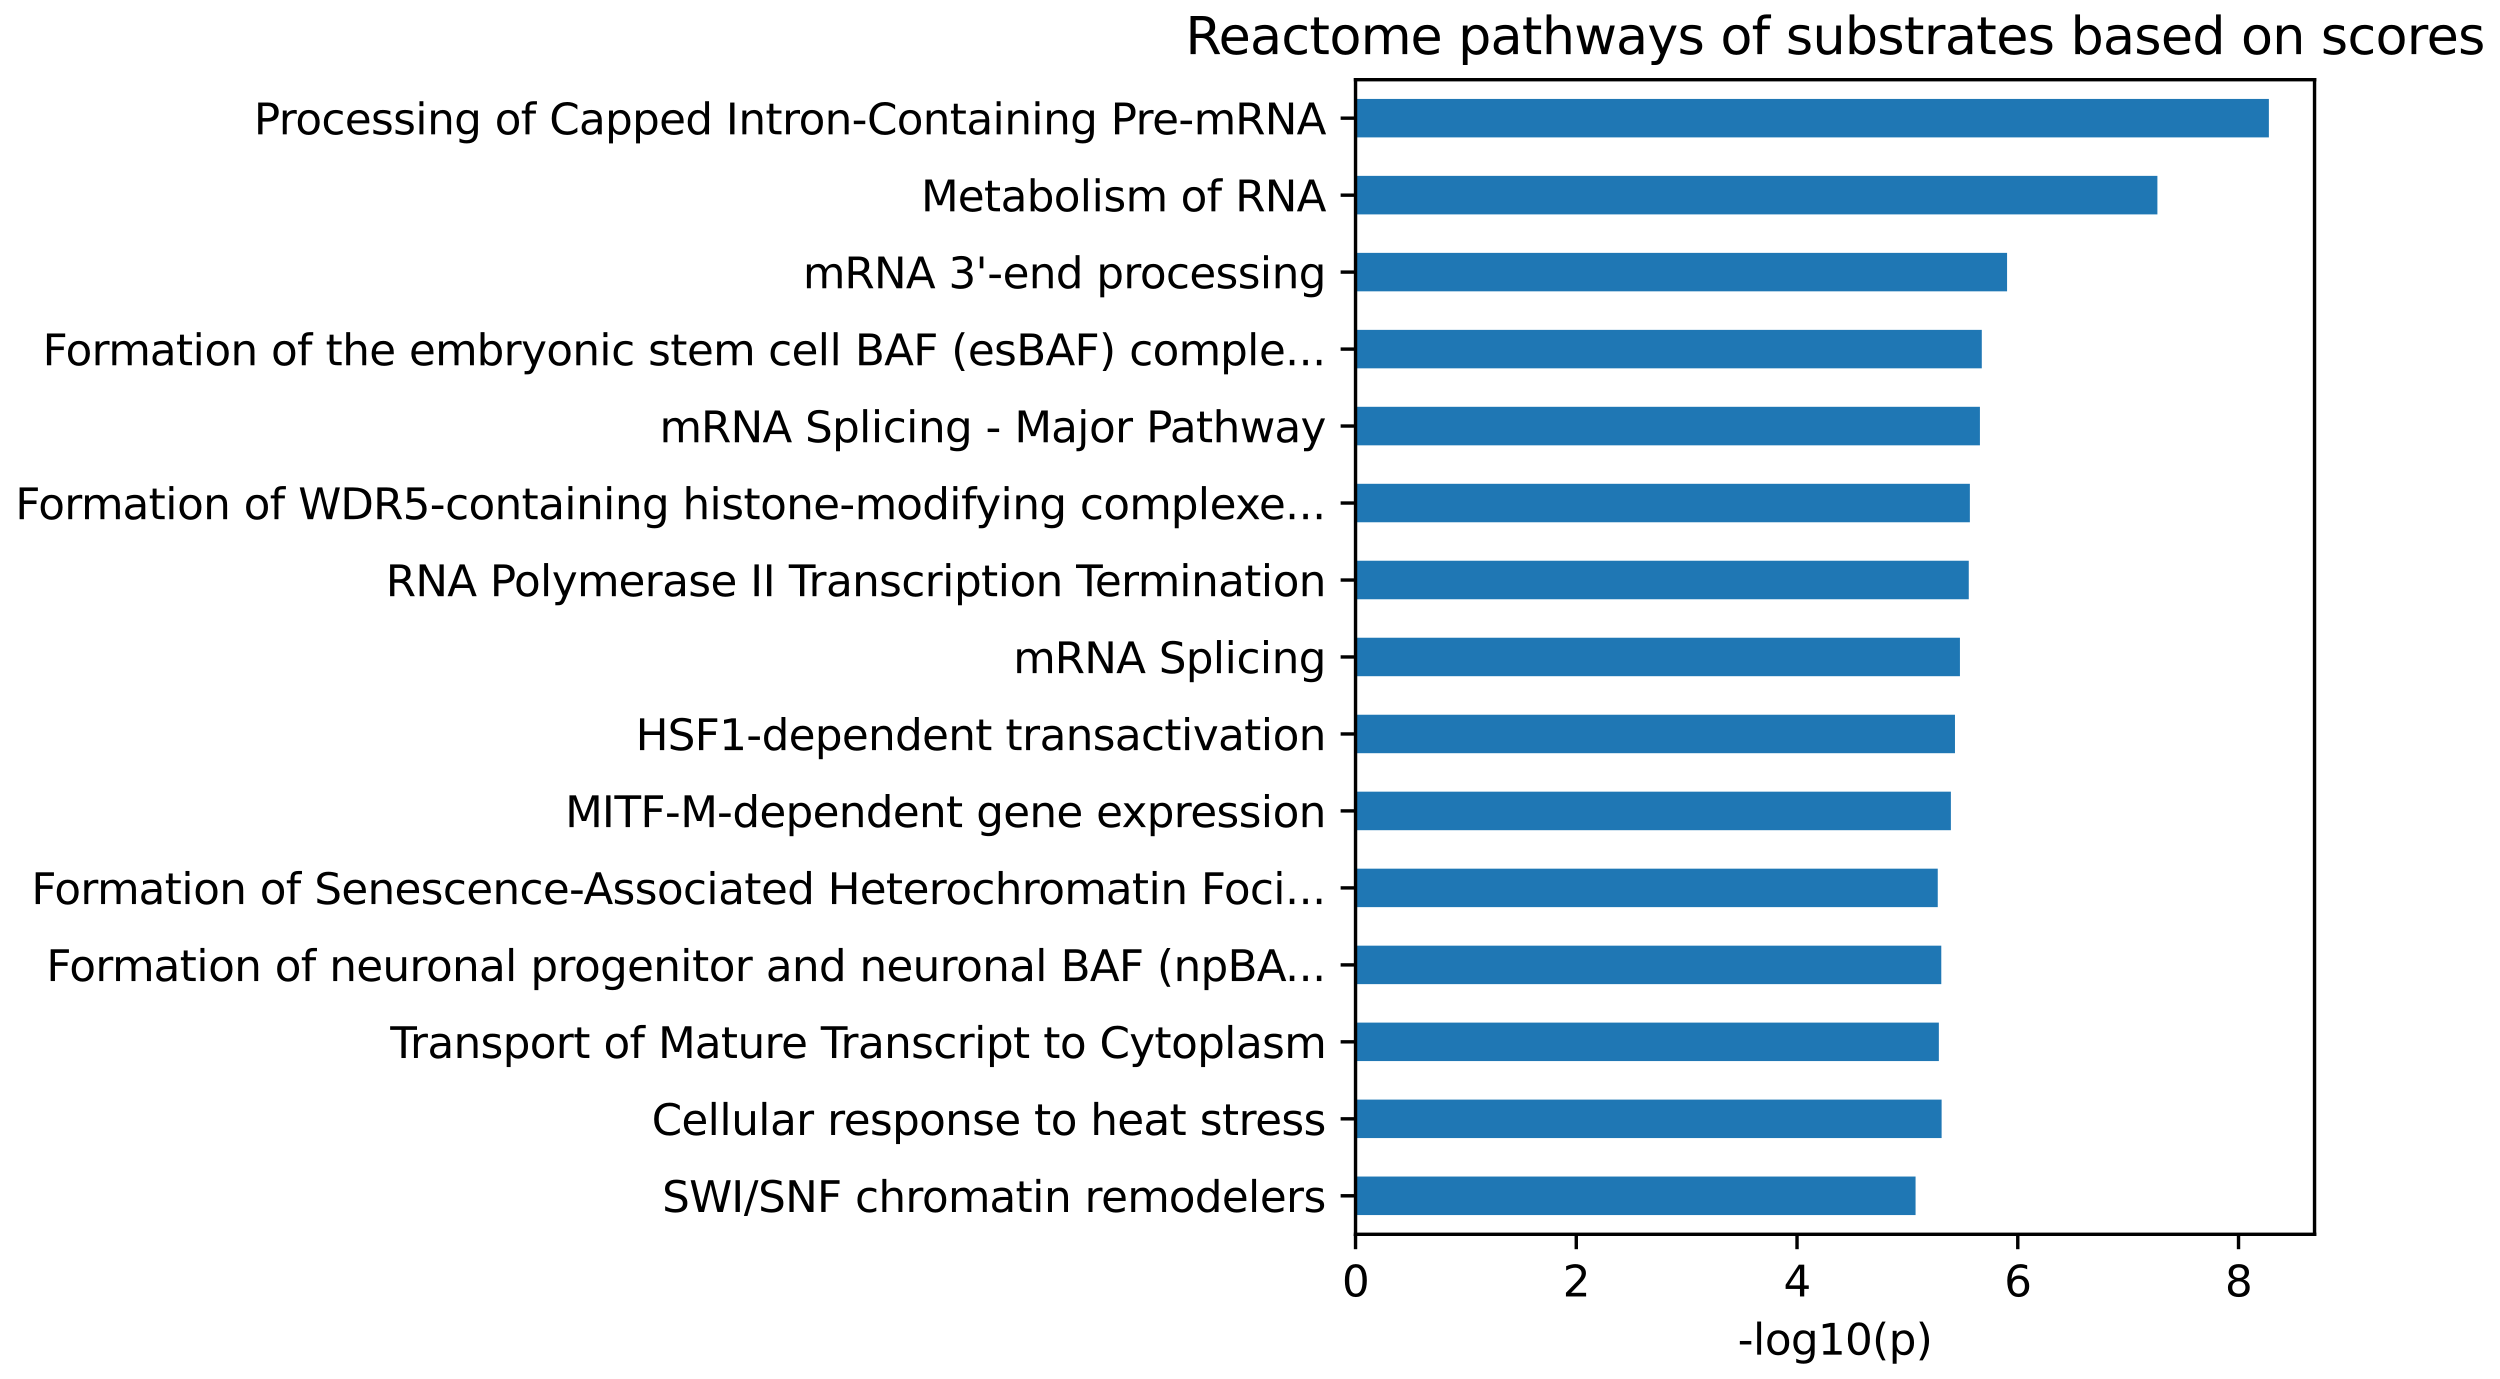 <?xml version="1.0" encoding="utf-8" standalone="no"?>
<!DOCTYPE svg PUBLIC "-//W3C//DTD SVG 1.1//EN"
  "http://www.w3.org/Graphics/SVG/1.1/DTD/svg11.dtd">
<svg xmlns:xlink="http://www.w3.org/1999/xlink" width="587.298pt" height="323.914pt" viewBox="0 0 587.298 323.914" xmlns="http://www.w3.org/2000/svg" version="1.1">
 <defs>
  <style type="text/css">*{stroke-linejoin: round; stroke-linecap: butt}</style>
 </defs>
 <g id="figure_1">
  <g id="patch_1">
   <path d="M 0 323.914 
L 587.298 323.914 
L 587.298 0 
L 0 0 
L 0 323.914 
z
" style="fill: none"/>
  </g>
  <g id="axes_1">
   <g id="patch_2">
    <path d="M 318.441 289.958 
L 543.731 289.958 
L 543.731 18.718 
L 318.441 18.718 
L 318.441 289.958 
z
" style="fill: none"/>
   </g>
   <g id="patch_3">
    <path d="M 318.441 285.437 
L 450.004 285.437 
L 450.004 276.396 
L 318.441 276.396 
z
" clip-path="url(#p81a19e3e38)" style="fill: #1f77b4"/>
   </g>
   <g id="patch_4">
    <path d="M 318.441 267.355 
L 456.123 267.355 
L 456.123 258.313 
L 318.441 258.313 
z
" clip-path="url(#p81a19e3e38)" style="fill: #1f77b4"/>
   </g>
   <g id="patch_5">
    <path d="M 318.441 249.272 
L 455.475 249.272 
L 455.475 240.231 
L 318.441 240.231 
z
" clip-path="url(#p81a19e3e38)" style="fill: #1f77b4"/>
   </g>
   <g id="patch_6">
    <path d="M 318.441 231.189 
L 456.045 231.189 
L 456.045 222.148 
L 318.441 222.148 
z
" clip-path="url(#p81a19e3e38)" style="fill: #1f77b4"/>
   </g>
   <g id="patch_7">
    <path d="M 318.441 213.107 
L 455.216 213.107 
L 455.216 204.065 
L 318.441 204.065 
z
" clip-path="url(#p81a19e3e38)" style="fill: #1f77b4"/>
   </g>
   <g id="patch_8">
    <path d="M 318.441 195.024 
L 458.301 195.024 
L 458.301 185.983 
L 318.441 185.983 
z
" clip-path="url(#p81a19e3e38)" style="fill: #1f77b4"/>
   </g>
   <g id="patch_9">
    <path d="M 318.441 176.941 
L 459.261 176.941 
L 459.261 167.9 
L 318.441 167.9 
z
" clip-path="url(#p81a19e3e38)" style="fill: #1f77b4"/>
   </g>
   <g id="patch_10">
    <path d="M 318.441 158.859 
L 460.427 158.859 
L 460.427 149.817 
L 318.441 149.817 
z
" clip-path="url(#p81a19e3e38)" style="fill: #1f77b4"/>
   </g>
   <g id="patch_11">
    <path d="M 318.441 140.776 
L 462.502 140.776 
L 462.502 131.735 
L 318.441 131.735 
z
" clip-path="url(#p81a19e3e38)" style="fill: #1f77b4"/>
   </g>
   <g id="patch_12">
    <path d="M 318.441 122.693 
L 462.761 122.693 
L 462.761 113.652 
L 318.441 113.652 
z
" clip-path="url(#p81a19e3e38)" style="fill: #1f77b4"/>
   </g>
   <g id="patch_13">
    <path d="M 318.441 104.611 
L 465.121 104.611 
L 465.121 95.569 
L 318.441 95.569 
z
" clip-path="url(#p81a19e3e38)" style="fill: #1f77b4"/>
   </g>
   <g id="patch_14">
    <path d="M 318.441 86.528 
L 465.561 86.528 
L 465.561 77.487 
L 318.441 77.487 
z
" clip-path="url(#p81a19e3e38)" style="fill: #1f77b4"/>
   </g>
   <g id="patch_15">
    <path d="M 318.441 68.445 
L 471.499 68.445 
L 471.499 59.404 
L 318.441 59.404 
z
" clip-path="url(#p81a19e3e38)" style="fill: #1f77b4"/>
   </g>
   <g id="patch_16">
    <path d="M 318.441 50.363 
L 506.814 50.363 
L 506.814 41.321 
L 318.441 41.321 
z
" clip-path="url(#p81a19e3e38)" style="fill: #1f77b4"/>
   </g>
   <g id="patch_17">
    <path d="M 318.441 32.28 
L 533.003 32.28 
L 533.003 23.239 
L 318.441 23.239 
z
" clip-path="url(#p81a19e3e38)" style="fill: #1f77b4"/>
   </g>
   <g id="matplotlib.axis_1">
    <g id="xtick_1">
     <g id="line2d_1">
      <defs>
       <path id="mfdca5f8c15" d="M 0 0 
L 0 3.5 
" style="stroke: #000000; stroke-width: 0.8"/>
      </defs>
      <g>
       <use xlink:href="#mfdca5f8c15" x="318.441" y="289.958" style="stroke: #000000; stroke-width: 0.8"/>
      </g>
     </g>
     <g id="text_1">
      <!-- 0 -->
      <g transform="translate(315.259 304.557) scale(0.1 -0.1)">
       <defs>
        <path id="DejaVuSans-30" d="M 2034 4250 
Q 1547 4250 1301 3770 
Q 1056 3291 1056 2328 
Q 1056 1369 1301 889 
Q 1547 409 2034 409 
Q 2525 409 2770 889 
Q 3016 1369 3016 2328 
Q 3016 3291 2770 3770 
Q 2525 4250 2034 4250 
z
M 2034 4750 
Q 2819 4750 3233 4129 
Q 3647 3509 3647 2328 
Q 3647 1150 3233 529 
Q 2819 -91 2034 -91 
Q 1250 -91 836 529 
Q 422 1150 422 2328 
Q 422 3509 836 4129 
Q 1250 4750 2034 4750 
z
" transform="scale(0.016)"/>
       </defs>
       <use xlink:href="#DejaVuSans-30"/>
      </g>
     </g>
    </g>
    <g id="xtick_2">
     <g id="line2d_2">
      <g>
       <use xlink:href="#mfdca5f8c15" x="370.298" y="289.958" style="stroke: #000000; stroke-width: 0.8"/>
      </g>
     </g>
     <g id="text_2">
      <!-- 2 -->
      <g transform="translate(367.117 304.557) scale(0.1 -0.1)">
       <defs>
        <path id="DejaVuSans-32" d="M 1228 531 
L 3431 531 
L 3431 0 
L 469 0 
L 469 531 
Q 828 903 1448 1529 
Q 2069 2156 2228 2338 
Q 2531 2678 2651 2914 
Q 2772 3150 2772 3378 
Q 2772 3750 2511 3984 
Q 2250 4219 1831 4219 
Q 1534 4219 1204 4116 
Q 875 4013 500 3803 
L 500 4441 
Q 881 4594 1212 4672 
Q 1544 4750 1819 4750 
Q 2544 4750 2975 4387 
Q 3406 4025 3406 3419 
Q 3406 3131 3298 2873 
Q 3191 2616 2906 2266 
Q 2828 2175 2409 1742 
Q 1991 1309 1228 531 
z
" transform="scale(0.016)"/>
       </defs>
       <use xlink:href="#DejaVuSans-32"/>
      </g>
     </g>
    </g>
    <g id="xtick_3">
     <g id="line2d_3">
      <g>
       <use xlink:href="#mfdca5f8c15" x="422.156" y="289.958" style="stroke: #000000; stroke-width: 0.8"/>
      </g>
     </g>
     <g id="text_3">
      <!-- 4 -->
      <g transform="translate(418.975 304.557) scale(0.1 -0.1)">
       <defs>
        <path id="DejaVuSans-34" d="M 2419 4116 
L 825 1625 
L 2419 1625 
L 2419 4116 
z
M 2253 4666 
L 3047 4666 
L 3047 1625 
L 3713 1625 
L 3713 1100 
L 3047 1100 
L 3047 0 
L 2419 0 
L 2419 1100 
L 313 1100 
L 313 1709 
L 2253 4666 
z
" transform="scale(0.016)"/>
       </defs>
       <use xlink:href="#DejaVuSans-34"/>
      </g>
     </g>
    </g>
    <g id="xtick_4">
     <g id="line2d_4">
      <g>
       <use xlink:href="#mfdca5f8c15" x="474.014" y="289.958" style="stroke: #000000; stroke-width: 0.8"/>
      </g>
     </g>
     <g id="text_4">
      <!-- 6 -->
      <g transform="translate(470.833 304.557) scale(0.1 -0.1)">
       <defs>
        <path id="DejaVuSans-36" d="M 2113 2584 
Q 1688 2584 1439 2293 
Q 1191 2003 1191 1497 
Q 1191 994 1439 701 
Q 1688 409 2113 409 
Q 2538 409 2786 701 
Q 3034 994 3034 1497 
Q 3034 2003 2786 2293 
Q 2538 2584 2113 2584 
z
M 3366 4563 
L 3366 3988 
Q 3128 4100 2886 4159 
Q 2644 4219 2406 4219 
Q 1781 4219 1451 3797 
Q 1122 3375 1075 2522 
Q 1259 2794 1537 2939 
Q 1816 3084 2150 3084 
Q 2853 3084 3261 2657 
Q 3669 2231 3669 1497 
Q 3669 778 3244 343 
Q 2819 -91 2113 -91 
Q 1303 -91 875 529 
Q 447 1150 447 2328 
Q 447 3434 972 4092 
Q 1497 4750 2381 4750 
Q 2619 4750 2861 4703 
Q 3103 4656 3366 4563 
z
" transform="scale(0.016)"/>
       </defs>
       <use xlink:href="#DejaVuSans-36"/>
      </g>
     </g>
    </g>
    <g id="xtick_5">
     <g id="line2d_5">
      <g>
       <use xlink:href="#mfdca5f8c15" x="525.872" y="289.958" style="stroke: #000000; stroke-width: 0.8"/>
      </g>
     </g>
     <g id="text_5">
      <!-- 8 -->
      <g transform="translate(522.691 304.557) scale(0.1 -0.1)">
       <defs>
        <path id="DejaVuSans-38" d="M 2034 2216 
Q 1584 2216 1326 1975 
Q 1069 1734 1069 1313 
Q 1069 891 1326 650 
Q 1584 409 2034 409 
Q 2484 409 2743 651 
Q 3003 894 3003 1313 
Q 3003 1734 2745 1975 
Q 2488 2216 2034 2216 
z
M 1403 2484 
Q 997 2584 770 2862 
Q 544 3141 544 3541 
Q 544 4100 942 4425 
Q 1341 4750 2034 4750 
Q 2731 4750 3128 4425 
Q 3525 4100 3525 3541 
Q 3525 3141 3298 2862 
Q 3072 2584 2669 2484 
Q 3125 2378 3379 2068 
Q 3634 1759 3634 1313 
Q 3634 634 3220 271 
Q 2806 -91 2034 -91 
Q 1263 -91 848 271 
Q 434 634 434 1313 
Q 434 1759 690 2068 
Q 947 2378 1403 2484 
z
M 1172 3481 
Q 1172 3119 1398 2916 
Q 1625 2713 2034 2713 
Q 2441 2713 2670 2916 
Q 2900 3119 2900 3481 
Q 2900 3844 2670 4047 
Q 2441 4250 2034 4250 
Q 1625 4250 1398 4047 
Q 1172 3844 1172 3481 
z
" transform="scale(0.016)"/>
       </defs>
       <use xlink:href="#DejaVuSans-38"/>
      </g>
     </g>
    </g>
    <g id="text_6">
     <!-- -log10(p) -->
     <g transform="translate(408.221 318.235) scale(0.1 -0.1)">
      <defs>
       <path id="DejaVuSans-2d" d="M 313 2009 
L 1997 2009 
L 1997 1497 
L 313 1497 
L 313 2009 
z
" transform="scale(0.016)"/>
       <path id="DejaVuSans-6c" d="M 603 4863 
L 1178 4863 
L 1178 0 
L 603 0 
L 603 4863 
z
" transform="scale(0.016)"/>
       <path id="DejaVuSans-6f" d="M 1959 3097 
Q 1497 3097 1228 2736 
Q 959 2375 959 1747 
Q 959 1119 1226 758 
Q 1494 397 1959 397 
Q 2419 397 2687 759 
Q 2956 1122 2956 1747 
Q 2956 2369 2687 2733 
Q 2419 3097 1959 3097 
z
M 1959 3584 
Q 2709 3584 3137 3096 
Q 3566 2609 3566 1747 
Q 3566 888 3137 398 
Q 2709 -91 1959 -91 
Q 1206 -91 779 398 
Q 353 888 353 1747 
Q 353 2609 779 3096 
Q 1206 3584 1959 3584 
z
" transform="scale(0.016)"/>
       <path id="DejaVuSans-67" d="M 2906 1791 
Q 2906 2416 2648 2759 
Q 2391 3103 1925 3103 
Q 1463 3103 1205 2759 
Q 947 2416 947 1791 
Q 947 1169 1205 825 
Q 1463 481 1925 481 
Q 2391 481 2648 825 
Q 2906 1169 2906 1791 
z
M 3481 434 
Q 3481 -459 3084 -895 
Q 2688 -1331 1869 -1331 
Q 1566 -1331 1297 -1286 
Q 1028 -1241 775 -1147 
L 775 -588 
Q 1028 -725 1275 -790 
Q 1522 -856 1778 -856 
Q 2344 -856 2625 -561 
Q 2906 -266 2906 331 
L 2906 616 
Q 2728 306 2450 153 
Q 2172 0 1784 0 
Q 1141 0 747 490 
Q 353 981 353 1791 
Q 353 2603 747 3093 
Q 1141 3584 1784 3584 
Q 2172 3584 2450 3431 
Q 2728 3278 2906 2969 
L 2906 3500 
L 3481 3500 
L 3481 434 
z
" transform="scale(0.016)"/>
       <path id="DejaVuSans-31" d="M 794 531 
L 1825 531 
L 1825 4091 
L 703 3866 
L 703 4441 
L 1819 4666 
L 2450 4666 
L 2450 531 
L 3481 531 
L 3481 0 
L 794 0 
L 794 531 
z
" transform="scale(0.016)"/>
       <path id="DejaVuSans-28" d="M 1984 4856 
Q 1566 4138 1362 3434 
Q 1159 2731 1159 2009 
Q 1159 1288 1364 580 
Q 1569 -128 1984 -844 
L 1484 -844 
Q 1016 -109 783 600 
Q 550 1309 550 2009 
Q 550 2706 781 3412 
Q 1013 4119 1484 4856 
L 1984 4856 
z
" transform="scale(0.016)"/>
       <path id="DejaVuSans-70" d="M 1159 525 
L 1159 -1331 
L 581 -1331 
L 581 3500 
L 1159 3500 
L 1159 2969 
Q 1341 3281 1617 3432 
Q 1894 3584 2278 3584 
Q 2916 3584 3314 3078 
Q 3713 2572 3713 1747 
Q 3713 922 3314 415 
Q 2916 -91 2278 -91 
Q 1894 -91 1617 61 
Q 1341 213 1159 525 
z
M 3116 1747 
Q 3116 2381 2855 2742 
Q 2594 3103 2138 3103 
Q 1681 3103 1420 2742 
Q 1159 2381 1159 1747 
Q 1159 1113 1420 752 
Q 1681 391 2138 391 
Q 2594 391 2855 752 
Q 3116 1113 3116 1747 
z
" transform="scale(0.016)"/>
       <path id="DejaVuSans-29" d="M 513 4856 
L 1013 4856 
Q 1481 4119 1714 3412 
Q 1947 2706 1947 2009 
Q 1947 1309 1714 600 
Q 1481 -109 1013 -844 
L 513 -844 
Q 928 -128 1133 580 
Q 1338 1288 1338 2009 
Q 1338 2731 1133 3434 
Q 928 4138 513 4856 
z
" transform="scale(0.016)"/>
      </defs>
      <use xlink:href="#DejaVuSans-2d"/>
      <use xlink:href="#DejaVuSans-6c" transform="translate(36.084 0)"/>
      <use xlink:href="#DejaVuSans-6f" transform="translate(63.867 0)"/>
      <use xlink:href="#DejaVuSans-67" transform="translate(125.049 0)"/>
      <use xlink:href="#DejaVuSans-31" transform="translate(188.525 0)"/>
      <use xlink:href="#DejaVuSans-30" transform="translate(252.148 0)"/>
      <use xlink:href="#DejaVuSans-28" transform="translate(315.771 0)"/>
      <use xlink:href="#DejaVuSans-70" transform="translate(354.785 0)"/>
      <use xlink:href="#DejaVuSans-29" transform="translate(418.262 0)"/>
     </g>
    </g>
   </g>
   <g id="matplotlib.axis_2">
    <g id="ytick_1">
     <g id="line2d_6">
      <defs>
       <path id="mef70aab595" d="M 0 0 
L -3.5 0 
" style="stroke: #000000; stroke-width: 0.8"/>
      </defs>
      <g>
       <use xlink:href="#mef70aab595" x="318.441" y="280.917" style="stroke: #000000; stroke-width: 0.8"/>
      </g>
     </g>
     <g id="text_7">
      <!-- SWI/SNF chromatin remodelers -->
      <g transform="translate(155.552 284.716) scale(0.1 -0.1)">
       <defs>
        <path id="DejaVuSans-53" d="M 3425 4513 
L 3425 3897 
Q 3066 4069 2747 4153 
Q 2428 4238 2131 4238 
Q 1616 4238 1336 4038 
Q 1056 3838 1056 3469 
Q 1056 3159 1242 3001 
Q 1428 2844 1947 2747 
L 2328 2669 
Q 3034 2534 3370 2195 
Q 3706 1856 3706 1288 
Q 3706 609 3251 259 
Q 2797 -91 1919 -91 
Q 1588 -91 1214 -16 
Q 841 59 441 206 
L 441 856 
Q 825 641 1194 531 
Q 1563 422 1919 422 
Q 2459 422 2753 634 
Q 3047 847 3047 1241 
Q 3047 1584 2836 1778 
Q 2625 1972 2144 2069 
L 1759 2144 
Q 1053 2284 737 2584 
Q 422 2884 422 3419 
Q 422 4038 858 4394 
Q 1294 4750 2059 4750 
Q 2388 4750 2728 4690 
Q 3069 4631 3425 4513 
z
" transform="scale(0.016)"/>
        <path id="DejaVuSans-57" d="M 213 4666 
L 850 4666 
L 1831 722 
L 2809 4666 
L 3519 4666 
L 4500 722 
L 5478 4666 
L 6119 4666 
L 4947 0 
L 4153 0 
L 3169 4050 
L 2175 0 
L 1381 0 
L 213 4666 
z
" transform="scale(0.016)"/>
        <path id="DejaVuSans-49" d="M 628 4666 
L 1259 4666 
L 1259 0 
L 628 0 
L 628 4666 
z
" transform="scale(0.016)"/>
        <path id="DejaVuSans-2f" d="M 1625 4666 
L 2156 4666 
L 531 -594 
L 0 -594 
L 1625 4666 
z
" transform="scale(0.016)"/>
        <path id="DejaVuSans-4e" d="M 628 4666 
L 1478 4666 
L 3547 763 
L 3547 4666 
L 4159 4666 
L 4159 0 
L 3309 0 
L 1241 3903 
L 1241 0 
L 628 0 
L 628 4666 
z
" transform="scale(0.016)"/>
        <path id="DejaVuSans-46" d="M 628 4666 
L 3309 4666 
L 3309 4134 
L 1259 4134 
L 1259 2759 
L 3109 2759 
L 3109 2228 
L 1259 2228 
L 1259 0 
L 628 0 
L 628 4666 
z
" transform="scale(0.016)"/>
        <path id="DejaVuSans-20" transform="scale(0.016)"/>
        <path id="DejaVuSans-63" d="M 3122 3366 
L 3122 2828 
Q 2878 2963 2633 3030 
Q 2388 3097 2138 3097 
Q 1578 3097 1268 2742 
Q 959 2388 959 1747 
Q 959 1106 1268 751 
Q 1578 397 2138 397 
Q 2388 397 2633 464 
Q 2878 531 3122 666 
L 3122 134 
Q 2881 22 2623 -34 
Q 2366 -91 2075 -91 
Q 1284 -91 818 406 
Q 353 903 353 1747 
Q 353 2603 823 3093 
Q 1294 3584 2113 3584 
Q 2378 3584 2631 3529 
Q 2884 3475 3122 3366 
z
" transform="scale(0.016)"/>
        <path id="DejaVuSans-68" d="M 3513 2113 
L 3513 0 
L 2938 0 
L 2938 2094 
Q 2938 2591 2744 2837 
Q 2550 3084 2163 3084 
Q 1697 3084 1428 2787 
Q 1159 2491 1159 1978 
L 1159 0 
L 581 0 
L 581 4863 
L 1159 4863 
L 1159 2956 
Q 1366 3272 1645 3428 
Q 1925 3584 2291 3584 
Q 2894 3584 3203 3211 
Q 3513 2838 3513 2113 
z
" transform="scale(0.016)"/>
        <path id="DejaVuSans-72" d="M 2631 2963 
Q 2534 3019 2420 3045 
Q 2306 3072 2169 3072 
Q 1681 3072 1420 2755 
Q 1159 2438 1159 1844 
L 1159 0 
L 581 0 
L 581 3500 
L 1159 3500 
L 1159 2956 
Q 1341 3275 1631 3429 
Q 1922 3584 2338 3584 
Q 2397 3584 2469 3576 
Q 2541 3569 2628 3553 
L 2631 2963 
z
" transform="scale(0.016)"/>
        <path id="DejaVuSans-6d" d="M 3328 2828 
Q 3544 3216 3844 3400 
Q 4144 3584 4550 3584 
Q 5097 3584 5394 3201 
Q 5691 2819 5691 2113 
L 5691 0 
L 5113 0 
L 5113 2094 
Q 5113 2597 4934 2840 
Q 4756 3084 4391 3084 
Q 3944 3084 3684 2787 
Q 3425 2491 3425 1978 
L 3425 0 
L 2847 0 
L 2847 2094 
Q 2847 2600 2669 2842 
Q 2491 3084 2119 3084 
Q 1678 3084 1418 2786 
Q 1159 2488 1159 1978 
L 1159 0 
L 581 0 
L 581 3500 
L 1159 3500 
L 1159 2956 
Q 1356 3278 1631 3431 
Q 1906 3584 2284 3584 
Q 2666 3584 2933 3390 
Q 3200 3197 3328 2828 
z
" transform="scale(0.016)"/>
        <path id="DejaVuSans-61" d="M 2194 1759 
Q 1497 1759 1228 1600 
Q 959 1441 959 1056 
Q 959 750 1161 570 
Q 1363 391 1709 391 
Q 2188 391 2477 730 
Q 2766 1069 2766 1631 
L 2766 1759 
L 2194 1759 
z
M 3341 1997 
L 3341 0 
L 2766 0 
L 2766 531 
Q 2569 213 2275 61 
Q 1981 -91 1556 -91 
Q 1019 -91 701 211 
Q 384 513 384 1019 
Q 384 1609 779 1909 
Q 1175 2209 1959 2209 
L 2766 2209 
L 2766 2266 
Q 2766 2663 2505 2880 
Q 2244 3097 1772 3097 
Q 1472 3097 1187 3025 
Q 903 2953 641 2809 
L 641 3341 
Q 956 3463 1253 3523 
Q 1550 3584 1831 3584 
Q 2591 3584 2966 3190 
Q 3341 2797 3341 1997 
z
" transform="scale(0.016)"/>
        <path id="DejaVuSans-74" d="M 1172 4494 
L 1172 3500 
L 2356 3500 
L 2356 3053 
L 1172 3053 
L 1172 1153 
Q 1172 725 1289 603 
Q 1406 481 1766 481 
L 2356 481 
L 2356 0 
L 1766 0 
Q 1100 0 847 248 
Q 594 497 594 1153 
L 594 3053 
L 172 3053 
L 172 3500 
L 594 3500 
L 594 4494 
L 1172 4494 
z
" transform="scale(0.016)"/>
        <path id="DejaVuSans-69" d="M 603 3500 
L 1178 3500 
L 1178 0 
L 603 0 
L 603 3500 
z
M 603 4863 
L 1178 4863 
L 1178 4134 
L 603 4134 
L 603 4863 
z
" transform="scale(0.016)"/>
        <path id="DejaVuSans-6e" d="M 3513 2113 
L 3513 0 
L 2938 0 
L 2938 2094 
Q 2938 2591 2744 2837 
Q 2550 3084 2163 3084 
Q 1697 3084 1428 2787 
Q 1159 2491 1159 1978 
L 1159 0 
L 581 0 
L 581 3500 
L 1159 3500 
L 1159 2956 
Q 1366 3272 1645 3428 
Q 1925 3584 2291 3584 
Q 2894 3584 3203 3211 
Q 3513 2838 3513 2113 
z
" transform="scale(0.016)"/>
        <path id="DejaVuSans-65" d="M 3597 1894 
L 3597 1613 
L 953 1613 
Q 991 1019 1311 708 
Q 1631 397 2203 397 
Q 2534 397 2845 478 
Q 3156 559 3463 722 
L 3463 178 
Q 3153 47 2828 -22 
Q 2503 -91 2169 -91 
Q 1331 -91 842 396 
Q 353 884 353 1716 
Q 353 2575 817 3079 
Q 1281 3584 2069 3584 
Q 2775 3584 3186 3129 
Q 3597 2675 3597 1894 
z
M 3022 2063 
Q 3016 2534 2758 2815 
Q 2500 3097 2075 3097 
Q 1594 3097 1305 2825 
Q 1016 2553 972 2059 
L 3022 2063 
z
" transform="scale(0.016)"/>
        <path id="DejaVuSans-64" d="M 2906 2969 
L 2906 4863 
L 3481 4863 
L 3481 0 
L 2906 0 
L 2906 525 
Q 2725 213 2448 61 
Q 2172 -91 1784 -91 
Q 1150 -91 751 415 
Q 353 922 353 1747 
Q 353 2572 751 3078 
Q 1150 3584 1784 3584 
Q 2172 3584 2448 3432 
Q 2725 3281 2906 2969 
z
M 947 1747 
Q 947 1113 1208 752 
Q 1469 391 1925 391 
Q 2381 391 2643 752 
Q 2906 1113 2906 1747 
Q 2906 2381 2643 2742 
Q 2381 3103 1925 3103 
Q 1469 3103 1208 2742 
Q 947 2381 947 1747 
z
" transform="scale(0.016)"/>
        <path id="DejaVuSans-73" d="M 2834 3397 
L 2834 2853 
Q 2591 2978 2328 3040 
Q 2066 3103 1784 3103 
Q 1356 3103 1142 2972 
Q 928 2841 928 2578 
Q 928 2378 1081 2264 
Q 1234 2150 1697 2047 
L 1894 2003 
Q 2506 1872 2764 1633 
Q 3022 1394 3022 966 
Q 3022 478 2636 193 
Q 2250 -91 1575 -91 
Q 1294 -91 989 -36 
Q 684 19 347 128 
L 347 722 
Q 666 556 975 473 
Q 1284 391 1588 391 
Q 1994 391 2212 530 
Q 2431 669 2431 922 
Q 2431 1156 2273 1281 
Q 2116 1406 1581 1522 
L 1381 1569 
Q 847 1681 609 1914 
Q 372 2147 372 2553 
Q 372 3047 722 3315 
Q 1072 3584 1716 3584 
Q 2034 3584 2315 3537 
Q 2597 3491 2834 3397 
z
" transform="scale(0.016)"/>
       </defs>
       <use xlink:href="#DejaVuSans-53"/>
       <use xlink:href="#DejaVuSans-57" transform="translate(63.477 0)"/>
       <use xlink:href="#DejaVuSans-49" transform="translate(162.354 0)"/>
       <use xlink:href="#DejaVuSans-2f" transform="translate(191.846 0)"/>
       <use xlink:href="#DejaVuSans-53" transform="translate(225.537 0)"/>
       <use xlink:href="#DejaVuSans-4e" transform="translate(289.014 0)"/>
       <use xlink:href="#DejaVuSans-46" transform="translate(363.818 0)"/>
       <use xlink:href="#DejaVuSans-20" transform="translate(421.338 0)"/>
       <use xlink:href="#DejaVuSans-63" transform="translate(453.125 0)"/>
       <use xlink:href="#DejaVuSans-68" transform="translate(508.105 0)"/>
       <use xlink:href="#DejaVuSans-72" transform="translate(571.484 0)"/>
       <use xlink:href="#DejaVuSans-6f" transform="translate(610.348 0)"/>
       <use xlink:href="#DejaVuSans-6d" transform="translate(671.529 0)"/>
       <use xlink:href="#DejaVuSans-61" transform="translate(768.941 0)"/>
       <use xlink:href="#DejaVuSans-74" transform="translate(830.221 0)"/>
       <use xlink:href="#DejaVuSans-69" transform="translate(869.43 0)"/>
       <use xlink:href="#DejaVuSans-6e" transform="translate(897.213 0)"/>
       <use xlink:href="#DejaVuSans-20" transform="translate(960.592 0)"/>
       <use xlink:href="#DejaVuSans-72" transform="translate(992.379 0)"/>
       <use xlink:href="#DejaVuSans-65" transform="translate(1031.242 0)"/>
       <use xlink:href="#DejaVuSans-6d" transform="translate(1092.766 0)"/>
       <use xlink:href="#DejaVuSans-6f" transform="translate(1190.178 0)"/>
       <use xlink:href="#DejaVuSans-64" transform="translate(1251.359 0)"/>
       <use xlink:href="#DejaVuSans-65" transform="translate(1314.836 0)"/>
       <use xlink:href="#DejaVuSans-6c" transform="translate(1376.359 0)"/>
       <use xlink:href="#DejaVuSans-65" transform="translate(1404.143 0)"/>
       <use xlink:href="#DejaVuSans-72" transform="translate(1465.666 0)"/>
       <use xlink:href="#DejaVuSans-73" transform="translate(1506.779 0)"/>
      </g>
     </g>
    </g>
    <g id="ytick_2">
     <g id="line2d_7">
      <g>
       <use xlink:href="#mef70aab595" x="318.441" y="262.834" style="stroke: #000000; stroke-width: 0.8"/>
      </g>
     </g>
     <g id="text_8">
      <!-- Cellular response to heat stress -->
      <g transform="translate(153.1 266.633) scale(0.1 -0.1)">
       <defs>
        <path id="DejaVuSans-43" d="M 4122 4306 
L 4122 3641 
Q 3803 3938 3442 4084 
Q 3081 4231 2675 4231 
Q 1875 4231 1450 3742 
Q 1025 3253 1025 2328 
Q 1025 1406 1450 917 
Q 1875 428 2675 428 
Q 3081 428 3442 575 
Q 3803 722 4122 1019 
L 4122 359 
Q 3791 134 3420 21 
Q 3050 -91 2638 -91 
Q 1578 -91 968 557 
Q 359 1206 359 2328 
Q 359 3453 968 4101 
Q 1578 4750 2638 4750 
Q 3056 4750 3426 4639 
Q 3797 4528 4122 4306 
z
" transform="scale(0.016)"/>
        <path id="DejaVuSans-75" d="M 544 1381 
L 544 3500 
L 1119 3500 
L 1119 1403 
Q 1119 906 1312 657 
Q 1506 409 1894 409 
Q 2359 409 2629 706 
Q 2900 1003 2900 1516 
L 2900 3500 
L 3475 3500 
L 3475 0 
L 2900 0 
L 2900 538 
Q 2691 219 2414 64 
Q 2138 -91 1772 -91 
Q 1169 -91 856 284 
Q 544 659 544 1381 
z
M 1991 3584 
L 1991 3584 
z
" transform="scale(0.016)"/>
       </defs>
       <use xlink:href="#DejaVuSans-43"/>
       <use xlink:href="#DejaVuSans-65" transform="translate(69.824 0)"/>
       <use xlink:href="#DejaVuSans-6c" transform="translate(131.348 0)"/>
       <use xlink:href="#DejaVuSans-6c" transform="translate(159.131 0)"/>
       <use xlink:href="#DejaVuSans-75" transform="translate(186.914 0)"/>
       <use xlink:href="#DejaVuSans-6c" transform="translate(250.293 0)"/>
       <use xlink:href="#DejaVuSans-61" transform="translate(278.076 0)"/>
       <use xlink:href="#DejaVuSans-72" transform="translate(339.355 0)"/>
       <use xlink:href="#DejaVuSans-20" transform="translate(380.469 0)"/>
       <use xlink:href="#DejaVuSans-72" transform="translate(412.256 0)"/>
       <use xlink:href="#DejaVuSans-65" transform="translate(451.119 0)"/>
       <use xlink:href="#DejaVuSans-73" transform="translate(512.643 0)"/>
       <use xlink:href="#DejaVuSans-70" transform="translate(564.742 0)"/>
       <use xlink:href="#DejaVuSans-6f" transform="translate(628.219 0)"/>
       <use xlink:href="#DejaVuSans-6e" transform="translate(689.4 0)"/>
       <use xlink:href="#DejaVuSans-73" transform="translate(752.779 0)"/>
       <use xlink:href="#DejaVuSans-65" transform="translate(804.879 0)"/>
       <use xlink:href="#DejaVuSans-20" transform="translate(866.402 0)"/>
       <use xlink:href="#DejaVuSans-74" transform="translate(898.189 0)"/>
       <use xlink:href="#DejaVuSans-6f" transform="translate(937.398 0)"/>
       <use xlink:href="#DejaVuSans-20" transform="translate(998.58 0)"/>
       <use xlink:href="#DejaVuSans-68" transform="translate(1030.367 0)"/>
       <use xlink:href="#DejaVuSans-65" transform="translate(1093.746 0)"/>
       <use xlink:href="#DejaVuSans-61" transform="translate(1155.27 0)"/>
       <use xlink:href="#DejaVuSans-74" transform="translate(1216.549 0)"/>
       <use xlink:href="#DejaVuSans-20" transform="translate(1255.758 0)"/>
       <use xlink:href="#DejaVuSans-73" transform="translate(1287.545 0)"/>
       <use xlink:href="#DejaVuSans-74" transform="translate(1339.645 0)"/>
       <use xlink:href="#DejaVuSans-72" transform="translate(1378.854 0)"/>
       <use xlink:href="#DejaVuSans-65" transform="translate(1417.717 0)"/>
       <use xlink:href="#DejaVuSans-73" transform="translate(1479.24 0)"/>
       <use xlink:href="#DejaVuSans-73" transform="translate(1531.34 0)"/>
      </g>
     </g>
    </g>
    <g id="ytick_3">
     <g id="line2d_8">
      <g>
       <use xlink:href="#mef70aab595" x="318.441" y="244.751" style="stroke: #000000; stroke-width: 0.8"/>
      </g>
     </g>
     <g id="text_9">
      <!-- Transport of Mature Transcript to Cytoplasm -->
      <g transform="translate(91.681 248.551) scale(0.1 -0.1)">
       <defs>
        <path id="DejaVuSans-54" d="M -19 4666 
L 3928 4666 
L 3928 4134 
L 2272 4134 
L 2272 0 
L 1638 0 
L 1638 4134 
L -19 4134 
L -19 4666 
z
" transform="scale(0.016)"/>
        <path id="DejaVuSans-66" d="M 2375 4863 
L 2375 4384 
L 1825 4384 
Q 1516 4384 1395 4259 
Q 1275 4134 1275 3809 
L 1275 3500 
L 2222 3500 
L 2222 3053 
L 1275 3053 
L 1275 0 
L 697 0 
L 697 3053 
L 147 3053 
L 147 3500 
L 697 3500 
L 697 3744 
Q 697 4328 969 4595 
Q 1241 4863 1831 4863 
L 2375 4863 
z
" transform="scale(0.016)"/>
        <path id="DejaVuSans-4d" d="M 628 4666 
L 1569 4666 
L 2759 1491 
L 3956 4666 
L 4897 4666 
L 4897 0 
L 4281 0 
L 4281 4097 
L 3078 897 
L 2444 897 
L 1241 4097 
L 1241 0 
L 628 0 
L 628 4666 
z
" transform="scale(0.016)"/>
        <path id="DejaVuSans-79" d="M 2059 -325 
Q 1816 -950 1584 -1140 
Q 1353 -1331 966 -1331 
L 506 -1331 
L 506 -850 
L 844 -850 
Q 1081 -850 1212 -737 
Q 1344 -625 1503 -206 
L 1606 56 
L 191 3500 
L 800 3500 
L 1894 763 
L 2988 3500 
L 3597 3500 
L 2059 -325 
z
" transform="scale(0.016)"/>
       </defs>
       <use xlink:href="#DejaVuSans-54"/>
       <use xlink:href="#DejaVuSans-72" transform="translate(46.334 0)"/>
       <use xlink:href="#DejaVuSans-61" transform="translate(87.447 0)"/>
       <use xlink:href="#DejaVuSans-6e" transform="translate(148.727 0)"/>
       <use xlink:href="#DejaVuSans-73" transform="translate(212.105 0)"/>
       <use xlink:href="#DejaVuSans-70" transform="translate(264.205 0)"/>
       <use xlink:href="#DejaVuSans-6f" transform="translate(327.682 0)"/>
       <use xlink:href="#DejaVuSans-72" transform="translate(388.863 0)"/>
       <use xlink:href="#DejaVuSans-74" transform="translate(429.977 0)"/>
       <use xlink:href="#DejaVuSans-20" transform="translate(469.186 0)"/>
       <use xlink:href="#DejaVuSans-6f" transform="translate(500.973 0)"/>
       <use xlink:href="#DejaVuSans-66" transform="translate(562.154 0)"/>
       <use xlink:href="#DejaVuSans-20" transform="translate(597.359 0)"/>
       <use xlink:href="#DejaVuSans-4d" transform="translate(629.146 0)"/>
       <use xlink:href="#DejaVuSans-61" transform="translate(715.426 0)"/>
       <use xlink:href="#DejaVuSans-74" transform="translate(776.705 0)"/>
       <use xlink:href="#DejaVuSans-75" transform="translate(815.914 0)"/>
       <use xlink:href="#DejaVuSans-72" transform="translate(879.293 0)"/>
       <use xlink:href="#DejaVuSans-65" transform="translate(918.156 0)"/>
       <use xlink:href="#DejaVuSans-20" transform="translate(979.68 0)"/>
       <use xlink:href="#DejaVuSans-54" transform="translate(1011.467 0)"/>
       <use xlink:href="#DejaVuSans-72" transform="translate(1057.801 0)"/>
       <use xlink:href="#DejaVuSans-61" transform="translate(1098.914 0)"/>
       <use xlink:href="#DejaVuSans-6e" transform="translate(1160.193 0)"/>
       <use xlink:href="#DejaVuSans-73" transform="translate(1223.572 0)"/>
       <use xlink:href="#DejaVuSans-63" transform="translate(1275.672 0)"/>
       <use xlink:href="#DejaVuSans-72" transform="translate(1330.652 0)"/>
       <use xlink:href="#DejaVuSans-69" transform="translate(1371.766 0)"/>
       <use xlink:href="#DejaVuSans-70" transform="translate(1399.549 0)"/>
       <use xlink:href="#DejaVuSans-74" transform="translate(1463.025 0)"/>
       <use xlink:href="#DejaVuSans-20" transform="translate(1502.234 0)"/>
       <use xlink:href="#DejaVuSans-74" transform="translate(1534.021 0)"/>
       <use xlink:href="#DejaVuSans-6f" transform="translate(1573.23 0)"/>
       <use xlink:href="#DejaVuSans-20" transform="translate(1634.412 0)"/>
       <use xlink:href="#DejaVuSans-43" transform="translate(1666.199 0)"/>
       <use xlink:href="#DejaVuSans-79" transform="translate(1736.023 0)"/>
       <use xlink:href="#DejaVuSans-74" transform="translate(1795.203 0)"/>
       <use xlink:href="#DejaVuSans-6f" transform="translate(1834.412 0)"/>
       <use xlink:href="#DejaVuSans-70" transform="translate(1895.594 0)"/>
       <use xlink:href="#DejaVuSans-6c" transform="translate(1959.07 0)"/>
       <use xlink:href="#DejaVuSans-61" transform="translate(1986.854 0)"/>
       <use xlink:href="#DejaVuSans-73" transform="translate(2048.133 0)"/>
       <use xlink:href="#DejaVuSans-6d" transform="translate(2100.232 0)"/>
      </g>
     </g>
    </g>
    <g id="ytick_4">
     <g id="line2d_9">
      <g>
       <use xlink:href="#mef70aab595" x="318.441" y="226.669" style="stroke: #000000; stroke-width: 0.8"/>
      </g>
     </g>
     <g id="text_10">
      <!-- Formation of neuronal progenitor and neuronal BAF (npBA... -->
      <g transform="translate(10.898 230.468) scale(0.1 -0.1)">
       <defs>
        <path id="DejaVuSans-42" d="M 1259 2228 
L 1259 519 
L 2272 519 
Q 2781 519 3026 730 
Q 3272 941 3272 1375 
Q 3272 1813 3026 2020 
Q 2781 2228 2272 2228 
L 1259 2228 
z
M 1259 4147 
L 1259 2741 
L 2194 2741 
Q 2656 2741 2882 2914 
Q 3109 3088 3109 3444 
Q 3109 3797 2882 3972 
Q 2656 4147 2194 4147 
L 1259 4147 
z
M 628 4666 
L 2241 4666 
Q 2963 4666 3353 4366 
Q 3744 4066 3744 3513 
Q 3744 3084 3544 2831 
Q 3344 2578 2956 2516 
Q 3422 2416 3680 2098 
Q 3938 1781 3938 1306 
Q 3938 681 3513 340 
Q 3088 0 2303 0 
L 628 0 
L 628 4666 
z
" transform="scale(0.016)"/>
        <path id="DejaVuSans-41" d="M 2188 4044 
L 1331 1722 
L 3047 1722 
L 2188 4044 
z
M 1831 4666 
L 2547 4666 
L 4325 0 
L 3669 0 
L 3244 1197 
L 1141 1197 
L 716 0 
L 50 0 
L 1831 4666 
z
" transform="scale(0.016)"/>
        <path id="DejaVuSans-2e" d="M 684 794 
L 1344 794 
L 1344 0 
L 684 0 
L 684 794 
z
" transform="scale(0.016)"/>
       </defs>
       <use xlink:href="#DejaVuSans-46"/>
       <use xlink:href="#DejaVuSans-6f" transform="translate(53.895 0)"/>
       <use xlink:href="#DejaVuSans-72" transform="translate(115.076 0)"/>
       <use xlink:href="#DejaVuSans-6d" transform="translate(154.439 0)"/>
       <use xlink:href="#DejaVuSans-61" transform="translate(251.852 0)"/>
       <use xlink:href="#DejaVuSans-74" transform="translate(313.131 0)"/>
       <use xlink:href="#DejaVuSans-69" transform="translate(352.34 0)"/>
       <use xlink:href="#DejaVuSans-6f" transform="translate(380.123 0)"/>
       <use xlink:href="#DejaVuSans-6e" transform="translate(441.305 0)"/>
       <use xlink:href="#DejaVuSans-20" transform="translate(504.684 0)"/>
       <use xlink:href="#DejaVuSans-6f" transform="translate(536.471 0)"/>
       <use xlink:href="#DejaVuSans-66" transform="translate(597.652 0)"/>
       <use xlink:href="#DejaVuSans-20" transform="translate(632.857 0)"/>
       <use xlink:href="#DejaVuSans-6e" transform="translate(664.645 0)"/>
       <use xlink:href="#DejaVuSans-65" transform="translate(728.023 0)"/>
       <use xlink:href="#DejaVuSans-75" transform="translate(789.547 0)"/>
       <use xlink:href="#DejaVuSans-72" transform="translate(852.926 0)"/>
       <use xlink:href="#DejaVuSans-6f" transform="translate(891.789 0)"/>
       <use xlink:href="#DejaVuSans-6e" transform="translate(952.971 0)"/>
       <use xlink:href="#DejaVuSans-61" transform="translate(1016.35 0)"/>
       <use xlink:href="#DejaVuSans-6c" transform="translate(1077.629 0)"/>
       <use xlink:href="#DejaVuSans-20" transform="translate(1105.412 0)"/>
       <use xlink:href="#DejaVuSans-70" transform="translate(1137.199 0)"/>
       <use xlink:href="#DejaVuSans-72" transform="translate(1200.676 0)"/>
       <use xlink:href="#DejaVuSans-6f" transform="translate(1239.539 0)"/>
       <use xlink:href="#DejaVuSans-67" transform="translate(1300.721 0)"/>
       <use xlink:href="#DejaVuSans-65" transform="translate(1364.197 0)"/>
       <use xlink:href="#DejaVuSans-6e" transform="translate(1425.721 0)"/>
       <use xlink:href="#DejaVuSans-69" transform="translate(1489.1 0)"/>
       <use xlink:href="#DejaVuSans-74" transform="translate(1516.883 0)"/>
       <use xlink:href="#DejaVuSans-6f" transform="translate(1556.092 0)"/>
       <use xlink:href="#DejaVuSans-72" transform="translate(1617.273 0)"/>
       <use xlink:href="#DejaVuSans-20" transform="translate(1658.387 0)"/>
       <use xlink:href="#DejaVuSans-61" transform="translate(1690.174 0)"/>
       <use xlink:href="#DejaVuSans-6e" transform="translate(1751.453 0)"/>
       <use xlink:href="#DejaVuSans-64" transform="translate(1814.832 0)"/>
       <use xlink:href="#DejaVuSans-20" transform="translate(1878.309 0)"/>
       <use xlink:href="#DejaVuSans-6e" transform="translate(1910.096 0)"/>
       <use xlink:href="#DejaVuSans-65" transform="translate(1973.475 0)"/>
       <use xlink:href="#DejaVuSans-75" transform="translate(2034.998 0)"/>
       <use xlink:href="#DejaVuSans-72" transform="translate(2098.377 0)"/>
       <use xlink:href="#DejaVuSans-6f" transform="translate(2137.24 0)"/>
       <use xlink:href="#DejaVuSans-6e" transform="translate(2198.422 0)"/>
       <use xlink:href="#DejaVuSans-61" transform="translate(2261.801 0)"/>
       <use xlink:href="#DejaVuSans-6c" transform="translate(2323.08 0)"/>
       <use xlink:href="#DejaVuSans-20" transform="translate(2350.863 0)"/>
       <use xlink:href="#DejaVuSans-42" transform="translate(2382.65 0)"/>
       <use xlink:href="#DejaVuSans-41" transform="translate(2451.254 0)"/>
       <use xlink:href="#DejaVuSans-46" transform="translate(2519.662 0)"/>
       <use xlink:href="#DejaVuSans-20" transform="translate(2577.182 0)"/>
       <use xlink:href="#DejaVuSans-28" transform="translate(2608.969 0)"/>
       <use xlink:href="#DejaVuSans-6e" transform="translate(2647.982 0)"/>
       <use xlink:href="#DejaVuSans-70" transform="translate(2711.361 0)"/>
       <use xlink:href="#DejaVuSans-42" transform="translate(2774.838 0)"/>
       <use xlink:href="#DejaVuSans-41" transform="translate(2843.441 0)"/>
       <use xlink:href="#DejaVuSans-2e" transform="translate(2910.1 0)"/>
       <use xlink:href="#DejaVuSans-2e" transform="translate(2941.887 0)"/>
       <use xlink:href="#DejaVuSans-2e" transform="translate(2973.674 0)"/>
      </g>
     </g>
    </g>
    <g id="ytick_5">
     <g id="line2d_10">
      <g>
       <use xlink:href="#mef70aab595" x="318.441" y="208.586" style="stroke: #000000; stroke-width: 0.8"/>
      </g>
     </g>
     <g id="text_11">
      <!-- Formation of Senescence-Associated Heterochromatin Foci... -->
      <g transform="translate(7.377 212.385) scale(0.1 -0.1)">
       <defs>
        <path id="DejaVuSans-48" d="M 628 4666 
L 1259 4666 
L 1259 2753 
L 3553 2753 
L 3553 4666 
L 4184 4666 
L 4184 0 
L 3553 0 
L 3553 2222 
L 1259 2222 
L 1259 0 
L 628 0 
L 628 4666 
z
" transform="scale(0.016)"/>
       </defs>
       <use xlink:href="#DejaVuSans-46"/>
       <use xlink:href="#DejaVuSans-6f" transform="translate(53.895 0)"/>
       <use xlink:href="#DejaVuSans-72" transform="translate(115.076 0)"/>
       <use xlink:href="#DejaVuSans-6d" transform="translate(154.439 0)"/>
       <use xlink:href="#DejaVuSans-61" transform="translate(251.852 0)"/>
       <use xlink:href="#DejaVuSans-74" transform="translate(313.131 0)"/>
       <use xlink:href="#DejaVuSans-69" transform="translate(352.34 0)"/>
       <use xlink:href="#DejaVuSans-6f" transform="translate(380.123 0)"/>
       <use xlink:href="#DejaVuSans-6e" transform="translate(441.305 0)"/>
       <use xlink:href="#DejaVuSans-20" transform="translate(504.684 0)"/>
       <use xlink:href="#DejaVuSans-6f" transform="translate(536.471 0)"/>
       <use xlink:href="#DejaVuSans-66" transform="translate(597.652 0)"/>
       <use xlink:href="#DejaVuSans-20" transform="translate(632.857 0)"/>
       <use xlink:href="#DejaVuSans-53" transform="translate(664.645 0)"/>
       <use xlink:href="#DejaVuSans-65" transform="translate(728.121 0)"/>
       <use xlink:href="#DejaVuSans-6e" transform="translate(789.645 0)"/>
       <use xlink:href="#DejaVuSans-65" transform="translate(853.023 0)"/>
       <use xlink:href="#DejaVuSans-73" transform="translate(914.547 0)"/>
       <use xlink:href="#DejaVuSans-63" transform="translate(966.646 0)"/>
       <use xlink:href="#DejaVuSans-65" transform="translate(1021.627 0)"/>
       <use xlink:href="#DejaVuSans-6e" transform="translate(1083.15 0)"/>
       <use xlink:href="#DejaVuSans-63" transform="translate(1146.529 0)"/>
       <use xlink:href="#DejaVuSans-65" transform="translate(1201.51 0)"/>
       <use xlink:href="#DejaVuSans-2d" transform="translate(1263.033 0)"/>
       <use xlink:href="#DejaVuSans-41" transform="translate(1296.867 0)"/>
       <use xlink:href="#DejaVuSans-73" transform="translate(1365.275 0)"/>
       <use xlink:href="#DejaVuSans-73" transform="translate(1417.375 0)"/>
       <use xlink:href="#DejaVuSans-6f" transform="translate(1469.475 0)"/>
       <use xlink:href="#DejaVuSans-63" transform="translate(1530.656 0)"/>
       <use xlink:href="#DejaVuSans-69" transform="translate(1585.637 0)"/>
       <use xlink:href="#DejaVuSans-61" transform="translate(1613.42 0)"/>
       <use xlink:href="#DejaVuSans-74" transform="translate(1674.699 0)"/>
       <use xlink:href="#DejaVuSans-65" transform="translate(1713.908 0)"/>
       <use xlink:href="#DejaVuSans-64" transform="translate(1775.432 0)"/>
       <use xlink:href="#DejaVuSans-20" transform="translate(1838.908 0)"/>
       <use xlink:href="#DejaVuSans-48" transform="translate(1870.695 0)"/>
       <use xlink:href="#DejaVuSans-65" transform="translate(1945.891 0)"/>
       <use xlink:href="#DejaVuSans-74" transform="translate(2007.414 0)"/>
       <use xlink:href="#DejaVuSans-65" transform="translate(2046.623 0)"/>
       <use xlink:href="#DejaVuSans-72" transform="translate(2108.146 0)"/>
       <use xlink:href="#DejaVuSans-6f" transform="translate(2147.01 0)"/>
       <use xlink:href="#DejaVuSans-63" transform="translate(2208.191 0)"/>
       <use xlink:href="#DejaVuSans-68" transform="translate(2263.172 0)"/>
       <use xlink:href="#DejaVuSans-72" transform="translate(2326.551 0)"/>
       <use xlink:href="#DejaVuSans-6f" transform="translate(2365.414 0)"/>
       <use xlink:href="#DejaVuSans-6d" transform="translate(2426.596 0)"/>
       <use xlink:href="#DejaVuSans-61" transform="translate(2524.008 0)"/>
       <use xlink:href="#DejaVuSans-74" transform="translate(2585.287 0)"/>
       <use xlink:href="#DejaVuSans-69" transform="translate(2624.496 0)"/>
       <use xlink:href="#DejaVuSans-6e" transform="translate(2652.279 0)"/>
       <use xlink:href="#DejaVuSans-20" transform="translate(2715.658 0)"/>
       <use xlink:href="#DejaVuSans-46" transform="translate(2747.445 0)"/>
       <use xlink:href="#DejaVuSans-6f" transform="translate(2801.34 0)"/>
       <use xlink:href="#DejaVuSans-63" transform="translate(2862.521 0)"/>
       <use xlink:href="#DejaVuSans-69" transform="translate(2917.502 0)"/>
       <use xlink:href="#DejaVuSans-2e" transform="translate(2945.285 0)"/>
       <use xlink:href="#DejaVuSans-2e" transform="translate(2977.072 0)"/>
       <use xlink:href="#DejaVuSans-2e" transform="translate(3008.859 0)"/>
      </g>
     </g>
    </g>
    <g id="ytick_6">
     <g id="line2d_11">
      <g>
       <use xlink:href="#mef70aab595" x="318.441" y="190.503" style="stroke: #000000; stroke-width: 0.8"/>
      </g>
     </g>
     <g id="text_12">
      <!-- MITF-M-dependent gene expression -->
      <g transform="translate(132.773 194.303) scale(0.1 -0.1)">
       <defs>
        <path id="DejaVuSans-78" d="M 3513 3500 
L 2247 1797 
L 3578 0 
L 2900 0 
L 1881 1375 
L 863 0 
L 184 0 
L 1544 1831 
L 300 3500 
L 978 3500 
L 1906 2253 
L 2834 3500 
L 3513 3500 
z
" transform="scale(0.016)"/>
       </defs>
       <use xlink:href="#DejaVuSans-4d"/>
       <use xlink:href="#DejaVuSans-49" transform="translate(86.279 0)"/>
       <use xlink:href="#DejaVuSans-54" transform="translate(115.771 0)"/>
       <use xlink:href="#DejaVuSans-46" transform="translate(176.855 0)"/>
       <use xlink:href="#DejaVuSans-2d" transform="translate(234.375 0)"/>
       <use xlink:href="#DejaVuSans-4d" transform="translate(270.459 0)"/>
       <use xlink:href="#DejaVuSans-2d" transform="translate(356.738 0)"/>
       <use xlink:href="#DejaVuSans-64" transform="translate(392.822 0)"/>
       <use xlink:href="#DejaVuSans-65" transform="translate(456.299 0)"/>
       <use xlink:href="#DejaVuSans-70" transform="translate(517.822 0)"/>
       <use xlink:href="#DejaVuSans-65" transform="translate(581.299 0)"/>
       <use xlink:href="#DejaVuSans-6e" transform="translate(642.822 0)"/>
       <use xlink:href="#DejaVuSans-64" transform="translate(706.201 0)"/>
       <use xlink:href="#DejaVuSans-65" transform="translate(769.678 0)"/>
       <use xlink:href="#DejaVuSans-6e" transform="translate(831.201 0)"/>
       <use xlink:href="#DejaVuSans-74" transform="translate(894.58 0)"/>
       <use xlink:href="#DejaVuSans-20" transform="translate(933.789 0)"/>
       <use xlink:href="#DejaVuSans-67" transform="translate(965.576 0)"/>
       <use xlink:href="#DejaVuSans-65" transform="translate(1029.053 0)"/>
       <use xlink:href="#DejaVuSans-6e" transform="translate(1090.576 0)"/>
       <use xlink:href="#DejaVuSans-65" transform="translate(1153.955 0)"/>
       <use xlink:href="#DejaVuSans-20" transform="translate(1215.479 0)"/>
       <use xlink:href="#DejaVuSans-65" transform="translate(1247.266 0)"/>
       <use xlink:href="#DejaVuSans-78" transform="translate(1307.039 0)"/>
       <use xlink:href="#DejaVuSans-70" transform="translate(1366.219 0)"/>
       <use xlink:href="#DejaVuSans-72" transform="translate(1429.695 0)"/>
       <use xlink:href="#DejaVuSans-65" transform="translate(1468.559 0)"/>
       <use xlink:href="#DejaVuSans-73" transform="translate(1530.082 0)"/>
       <use xlink:href="#DejaVuSans-73" transform="translate(1582.182 0)"/>
       <use xlink:href="#DejaVuSans-69" transform="translate(1634.281 0)"/>
       <use xlink:href="#DejaVuSans-6f" transform="translate(1662.064 0)"/>
       <use xlink:href="#DejaVuSans-6e" transform="translate(1723.246 0)"/>
      </g>
     </g>
    </g>
    <g id="ytick_7">
     <g id="line2d_12">
      <g>
       <use xlink:href="#mef70aab595" x="318.441" y="172.421" style="stroke: #000000; stroke-width: 0.8"/>
      </g>
     </g>
     <g id="text_13">
      <!-- HSF1-dependent transactivation -->
      <g transform="translate(149.339 176.22) scale(0.1 -0.1)">
       <defs>
        <path id="DejaVuSans-76" d="M 191 3500 
L 800 3500 
L 1894 563 
L 2988 3500 
L 3597 3500 
L 2284 0 
L 1503 0 
L 191 3500 
z
" transform="scale(0.016)"/>
       </defs>
       <use xlink:href="#DejaVuSans-48"/>
       <use xlink:href="#DejaVuSans-53" transform="translate(75.195 0)"/>
       <use xlink:href="#DejaVuSans-46" transform="translate(138.672 0)"/>
       <use xlink:href="#DejaVuSans-31" transform="translate(196.191 0)"/>
       <use xlink:href="#DejaVuSans-2d" transform="translate(259.814 0)"/>
       <use xlink:href="#DejaVuSans-64" transform="translate(295.898 0)"/>
       <use xlink:href="#DejaVuSans-65" transform="translate(359.375 0)"/>
       <use xlink:href="#DejaVuSans-70" transform="translate(420.898 0)"/>
       <use xlink:href="#DejaVuSans-65" transform="translate(484.375 0)"/>
       <use xlink:href="#DejaVuSans-6e" transform="translate(545.898 0)"/>
       <use xlink:href="#DejaVuSans-64" transform="translate(609.277 0)"/>
       <use xlink:href="#DejaVuSans-65" transform="translate(672.754 0)"/>
       <use xlink:href="#DejaVuSans-6e" transform="translate(734.277 0)"/>
       <use xlink:href="#DejaVuSans-74" transform="translate(797.656 0)"/>
       <use xlink:href="#DejaVuSans-20" transform="translate(836.865 0)"/>
       <use xlink:href="#DejaVuSans-74" transform="translate(868.652 0)"/>
       <use xlink:href="#DejaVuSans-72" transform="translate(907.861 0)"/>
       <use xlink:href="#DejaVuSans-61" transform="translate(948.975 0)"/>
       <use xlink:href="#DejaVuSans-6e" transform="translate(1010.254 0)"/>
       <use xlink:href="#DejaVuSans-73" transform="translate(1073.633 0)"/>
       <use xlink:href="#DejaVuSans-61" transform="translate(1125.732 0)"/>
       <use xlink:href="#DejaVuSans-63" transform="translate(1187.012 0)"/>
       <use xlink:href="#DejaVuSans-74" transform="translate(1241.992 0)"/>
       <use xlink:href="#DejaVuSans-69" transform="translate(1281.201 0)"/>
       <use xlink:href="#DejaVuSans-76" transform="translate(1308.984 0)"/>
       <use xlink:href="#DejaVuSans-61" transform="translate(1368.164 0)"/>
       <use xlink:href="#DejaVuSans-74" transform="translate(1429.443 0)"/>
       <use xlink:href="#DejaVuSans-69" transform="translate(1468.652 0)"/>
       <use xlink:href="#DejaVuSans-6f" transform="translate(1496.436 0)"/>
       <use xlink:href="#DejaVuSans-6e" transform="translate(1557.617 0)"/>
      </g>
     </g>
    </g>
    <g id="ytick_8">
     <g id="line2d_13">
      <g>
       <use xlink:href="#mef70aab595" x="318.441" y="154.338" style="stroke: #000000; stroke-width: 0.8"/>
      </g>
     </g>
     <g id="text_14">
      <!-- mRNA Splicing -->
      <g transform="translate(238.036 158.137) scale(0.1 -0.1)">
       <defs>
        <path id="DejaVuSans-52" d="M 2841 2188 
Q 3044 2119 3236 1894 
Q 3428 1669 3622 1275 
L 4263 0 
L 3584 0 
L 2988 1197 
Q 2756 1666 2539 1819 
Q 2322 1972 1947 1972 
L 1259 1972 
L 1259 0 
L 628 0 
L 628 4666 
L 2053 4666 
Q 2853 4666 3247 4331 
Q 3641 3997 3641 3322 
Q 3641 2881 3436 2590 
Q 3231 2300 2841 2188 
z
M 1259 4147 
L 1259 2491 
L 2053 2491 
Q 2509 2491 2742 2702 
Q 2975 2913 2975 3322 
Q 2975 3731 2742 3939 
Q 2509 4147 2053 4147 
L 1259 4147 
z
" transform="scale(0.016)"/>
       </defs>
       <use xlink:href="#DejaVuSans-6d"/>
       <use xlink:href="#DejaVuSans-52" transform="translate(97.412 0)"/>
       <use xlink:href="#DejaVuSans-4e" transform="translate(166.895 0)"/>
       <use xlink:href="#DejaVuSans-41" transform="translate(241.699 0)"/>
       <use xlink:href="#DejaVuSans-20" transform="translate(310.107 0)"/>
       <use xlink:href="#DejaVuSans-53" transform="translate(341.895 0)"/>
       <use xlink:href="#DejaVuSans-70" transform="translate(405.371 0)"/>
       <use xlink:href="#DejaVuSans-6c" transform="translate(468.848 0)"/>
       <use xlink:href="#DejaVuSans-69" transform="translate(496.631 0)"/>
       <use xlink:href="#DejaVuSans-63" transform="translate(524.414 0)"/>
       <use xlink:href="#DejaVuSans-69" transform="translate(579.395 0)"/>
       <use xlink:href="#DejaVuSans-6e" transform="translate(607.178 0)"/>
       <use xlink:href="#DejaVuSans-67" transform="translate(670.557 0)"/>
      </g>
     </g>
    </g>
    <g id="ytick_9">
     <g id="line2d_14">
      <g>
       <use xlink:href="#mef70aab595" x="318.441" y="136.255" style="stroke: #000000; stroke-width: 0.8"/>
      </g>
     </g>
     <g id="text_15">
      <!-- RNA Polymerase II Transcription Termination -->
      <g transform="translate(90.634 140.055) scale(0.1 -0.1)">
       <defs>
        <path id="DejaVuSans-50" d="M 1259 4147 
L 1259 2394 
L 2053 2394 
Q 2494 2394 2734 2622 
Q 2975 2850 2975 3272 
Q 2975 3691 2734 3919 
Q 2494 4147 2053 4147 
L 1259 4147 
z
M 628 4666 
L 2053 4666 
Q 2838 4666 3239 4311 
Q 3641 3956 3641 3272 
Q 3641 2581 3239 2228 
Q 2838 1875 2053 1875 
L 1259 1875 
L 1259 0 
L 628 0 
L 628 4666 
z
" transform="scale(0.016)"/>
       </defs>
       <use xlink:href="#DejaVuSans-52"/>
       <use xlink:href="#DejaVuSans-4e" transform="translate(69.482 0)"/>
       <use xlink:href="#DejaVuSans-41" transform="translate(144.287 0)"/>
       <use xlink:href="#DejaVuSans-20" transform="translate(212.695 0)"/>
       <use xlink:href="#DejaVuSans-50" transform="translate(244.482 0)"/>
       <use xlink:href="#DejaVuSans-6f" transform="translate(301.16 0)"/>
       <use xlink:href="#DejaVuSans-6c" transform="translate(362.342 0)"/>
       <use xlink:href="#DejaVuSans-79" transform="translate(390.125 0)"/>
       <use xlink:href="#DejaVuSans-6d" transform="translate(449.305 0)"/>
       <use xlink:href="#DejaVuSans-65" transform="translate(546.717 0)"/>
       <use xlink:href="#DejaVuSans-72" transform="translate(608.24 0)"/>
       <use xlink:href="#DejaVuSans-61" transform="translate(649.354 0)"/>
       <use xlink:href="#DejaVuSans-73" transform="translate(710.633 0)"/>
       <use xlink:href="#DejaVuSans-65" transform="translate(762.732 0)"/>
       <use xlink:href="#DejaVuSans-20" transform="translate(824.256 0)"/>
       <use xlink:href="#DejaVuSans-49" transform="translate(856.043 0)"/>
       <use xlink:href="#DejaVuSans-49" transform="translate(885.535 0)"/>
       <use xlink:href="#DejaVuSans-20" transform="translate(915.027 0)"/>
       <use xlink:href="#DejaVuSans-54" transform="translate(946.814 0)"/>
       <use xlink:href="#DejaVuSans-72" transform="translate(993.148 0)"/>
       <use xlink:href="#DejaVuSans-61" transform="translate(1034.262 0)"/>
       <use xlink:href="#DejaVuSans-6e" transform="translate(1095.541 0)"/>
       <use xlink:href="#DejaVuSans-73" transform="translate(1158.92 0)"/>
       <use xlink:href="#DejaVuSans-63" transform="translate(1211.02 0)"/>
       <use xlink:href="#DejaVuSans-72" transform="translate(1266 0)"/>
       <use xlink:href="#DejaVuSans-69" transform="translate(1307.113 0)"/>
       <use xlink:href="#DejaVuSans-70" transform="translate(1334.896 0)"/>
       <use xlink:href="#DejaVuSans-74" transform="translate(1398.373 0)"/>
       <use xlink:href="#DejaVuSans-69" transform="translate(1437.582 0)"/>
       <use xlink:href="#DejaVuSans-6f" transform="translate(1465.365 0)"/>
       <use xlink:href="#DejaVuSans-6e" transform="translate(1526.547 0)"/>
       <use xlink:href="#DejaVuSans-20" transform="translate(1589.926 0)"/>
       <use xlink:href="#DejaVuSans-54" transform="translate(1621.713 0)"/>
       <use xlink:href="#DejaVuSans-65" transform="translate(1665.797 0)"/>
       <use xlink:href="#DejaVuSans-72" transform="translate(1727.32 0)"/>
       <use xlink:href="#DejaVuSans-6d" transform="translate(1766.684 0)"/>
       <use xlink:href="#DejaVuSans-69" transform="translate(1864.096 0)"/>
       <use xlink:href="#DejaVuSans-6e" transform="translate(1891.879 0)"/>
       <use xlink:href="#DejaVuSans-61" transform="translate(1955.258 0)"/>
       <use xlink:href="#DejaVuSans-74" transform="translate(2016.537 0)"/>
       <use xlink:href="#DejaVuSans-69" transform="translate(2055.746 0)"/>
       <use xlink:href="#DejaVuSans-6f" transform="translate(2083.529 0)"/>
       <use xlink:href="#DejaVuSans-6e" transform="translate(2144.711 0)"/>
      </g>
     </g>
    </g>
    <g id="ytick_10">
     <g id="line2d_15">
      <g>
       <use xlink:href="#mef70aab595" x="318.441" y="118.173" style="stroke: #000000; stroke-width: 0.8"/>
      </g>
     </g>
     <g id="text_16">
      <!-- Formation of WDR5-containing histone-modifying complexe... -->
      <g transform="translate(3.6 121.972) scale(0.1 -0.1)">
       <defs>
        <path id="DejaVuSans-44" d="M 1259 4147 
L 1259 519 
L 2022 519 
Q 2988 519 3436 956 
Q 3884 1394 3884 2338 
Q 3884 3275 3436 3711 
Q 2988 4147 2022 4147 
L 1259 4147 
z
M 628 4666 
L 1925 4666 
Q 3281 4666 3915 4102 
Q 4550 3538 4550 2338 
Q 4550 1131 3912 565 
Q 3275 0 1925 0 
L 628 0 
L 628 4666 
z
" transform="scale(0.016)"/>
        <path id="DejaVuSans-35" d="M 691 4666 
L 3169 4666 
L 3169 4134 
L 1269 4134 
L 1269 2991 
Q 1406 3038 1543 3061 
Q 1681 3084 1819 3084 
Q 2600 3084 3056 2656 
Q 3513 2228 3513 1497 
Q 3513 744 3044 326 
Q 2575 -91 1722 -91 
Q 1428 -91 1123 -41 
Q 819 9 494 109 
L 494 744 
Q 775 591 1075 516 
Q 1375 441 1709 441 
Q 2250 441 2565 725 
Q 2881 1009 2881 1497 
Q 2881 1984 2565 2268 
Q 2250 2553 1709 2553 
Q 1456 2553 1204 2497 
Q 953 2441 691 2322 
L 691 4666 
z
" transform="scale(0.016)"/>
       </defs>
       <use xlink:href="#DejaVuSans-46"/>
       <use xlink:href="#DejaVuSans-6f" transform="translate(53.895 0)"/>
       <use xlink:href="#DejaVuSans-72" transform="translate(115.076 0)"/>
       <use xlink:href="#DejaVuSans-6d" transform="translate(154.439 0)"/>
       <use xlink:href="#DejaVuSans-61" transform="translate(251.852 0)"/>
       <use xlink:href="#DejaVuSans-74" transform="translate(313.131 0)"/>
       <use xlink:href="#DejaVuSans-69" transform="translate(352.34 0)"/>
       <use xlink:href="#DejaVuSans-6f" transform="translate(380.123 0)"/>
       <use xlink:href="#DejaVuSans-6e" transform="translate(441.305 0)"/>
       <use xlink:href="#DejaVuSans-20" transform="translate(504.684 0)"/>
       <use xlink:href="#DejaVuSans-6f" transform="translate(536.471 0)"/>
       <use xlink:href="#DejaVuSans-66" transform="translate(597.652 0)"/>
       <use xlink:href="#DejaVuSans-20" transform="translate(632.857 0)"/>
       <use xlink:href="#DejaVuSans-57" transform="translate(664.645 0)"/>
       <use xlink:href="#DejaVuSans-44" transform="translate(763.521 0)"/>
       <use xlink:href="#DejaVuSans-52" transform="translate(840.523 0)"/>
       <use xlink:href="#DejaVuSans-35" transform="translate(910.006 0)"/>
       <use xlink:href="#DejaVuSans-2d" transform="translate(973.629 0)"/>
       <use xlink:href="#DejaVuSans-63" transform="translate(1009.713 0)"/>
       <use xlink:href="#DejaVuSans-6f" transform="translate(1064.693 0)"/>
       <use xlink:href="#DejaVuSans-6e" transform="translate(1125.875 0)"/>
       <use xlink:href="#DejaVuSans-74" transform="translate(1189.254 0)"/>
       <use xlink:href="#DejaVuSans-61" transform="translate(1228.463 0)"/>
       <use xlink:href="#DejaVuSans-69" transform="translate(1289.742 0)"/>
       <use xlink:href="#DejaVuSans-6e" transform="translate(1317.525 0)"/>
       <use xlink:href="#DejaVuSans-69" transform="translate(1380.904 0)"/>
       <use xlink:href="#DejaVuSans-6e" transform="translate(1408.688 0)"/>
       <use xlink:href="#DejaVuSans-67" transform="translate(1472.066 0)"/>
       <use xlink:href="#DejaVuSans-20" transform="translate(1535.543 0)"/>
       <use xlink:href="#DejaVuSans-68" transform="translate(1567.33 0)"/>
       <use xlink:href="#DejaVuSans-69" transform="translate(1630.709 0)"/>
       <use xlink:href="#DejaVuSans-73" transform="translate(1658.492 0)"/>
       <use xlink:href="#DejaVuSans-74" transform="translate(1710.592 0)"/>
       <use xlink:href="#DejaVuSans-6f" transform="translate(1749.801 0)"/>
       <use xlink:href="#DejaVuSans-6e" transform="translate(1810.982 0)"/>
       <use xlink:href="#DejaVuSans-65" transform="translate(1874.361 0)"/>
       <use xlink:href="#DejaVuSans-2d" transform="translate(1935.885 0)"/>
       <use xlink:href="#DejaVuSans-6d" transform="translate(1971.969 0)"/>
       <use xlink:href="#DejaVuSans-6f" transform="translate(2069.381 0)"/>
       <use xlink:href="#DejaVuSans-64" transform="translate(2130.562 0)"/>
       <use xlink:href="#DejaVuSans-69" transform="translate(2194.039 0)"/>
       <use xlink:href="#DejaVuSans-66" transform="translate(2221.822 0)"/>
       <use xlink:href="#DejaVuSans-79" transform="translate(2255.277 0)"/>
       <use xlink:href="#DejaVuSans-69" transform="translate(2314.457 0)"/>
       <use xlink:href="#DejaVuSans-6e" transform="translate(2342.24 0)"/>
       <use xlink:href="#DejaVuSans-67" transform="translate(2405.619 0)"/>
       <use xlink:href="#DejaVuSans-20" transform="translate(2469.096 0)"/>
       <use xlink:href="#DejaVuSans-63" transform="translate(2500.883 0)"/>
       <use xlink:href="#DejaVuSans-6f" transform="translate(2555.863 0)"/>
       <use xlink:href="#DejaVuSans-6d" transform="translate(2617.045 0)"/>
       <use xlink:href="#DejaVuSans-70" transform="translate(2714.457 0)"/>
       <use xlink:href="#DejaVuSans-6c" transform="translate(2777.934 0)"/>
       <use xlink:href="#DejaVuSans-65" transform="translate(2805.717 0)"/>
       <use xlink:href="#DejaVuSans-78" transform="translate(2865.49 0)"/>
       <use xlink:href="#DejaVuSans-65" transform="translate(2921.545 0)"/>
       <use xlink:href="#DejaVuSans-2e" transform="translate(2983.068 0)"/>
       <use xlink:href="#DejaVuSans-2e" transform="translate(3014.855 0)"/>
       <use xlink:href="#DejaVuSans-2e" transform="translate(3046.643 0)"/>
      </g>
     </g>
    </g>
    <g id="ytick_11">
     <g id="line2d_16">
      <g>
       <use xlink:href="#mef70aab595" x="318.441" y="100.09" style="stroke: #000000; stroke-width: 0.8"/>
      </g>
     </g>
     <g id="text_17">
      <!-- mRNA Splicing - Major Pathway -->
      <g transform="translate(154.939 103.889) scale(0.1 -0.1)">
       <defs>
        <path id="DejaVuSans-6a" d="M 603 3500 
L 1178 3500 
L 1178 -63 
Q 1178 -731 923 -1031 
Q 669 -1331 103 -1331 
L -116 -1331 
L -116 -844 
L 38 -844 
Q 366 -844 484 -692 
Q 603 -541 603 -63 
L 603 3500 
z
M 603 4863 
L 1178 4863 
L 1178 4134 
L 603 4134 
L 603 4863 
z
" transform="scale(0.016)"/>
        <path id="DejaVuSans-77" d="M 269 3500 
L 844 3500 
L 1563 769 
L 2278 3500 
L 2956 3500 
L 3675 769 
L 4391 3500 
L 4966 3500 
L 4050 0 
L 3372 0 
L 2619 2869 
L 1863 0 
L 1184 0 
L 269 3500 
z
" transform="scale(0.016)"/>
       </defs>
       <use xlink:href="#DejaVuSans-6d"/>
       <use xlink:href="#DejaVuSans-52" transform="translate(97.412 0)"/>
       <use xlink:href="#DejaVuSans-4e" transform="translate(166.895 0)"/>
       <use xlink:href="#DejaVuSans-41" transform="translate(241.699 0)"/>
       <use xlink:href="#DejaVuSans-20" transform="translate(310.107 0)"/>
       <use xlink:href="#DejaVuSans-53" transform="translate(341.895 0)"/>
       <use xlink:href="#DejaVuSans-70" transform="translate(405.371 0)"/>
       <use xlink:href="#DejaVuSans-6c" transform="translate(468.848 0)"/>
       <use xlink:href="#DejaVuSans-69" transform="translate(496.631 0)"/>
       <use xlink:href="#DejaVuSans-63" transform="translate(524.414 0)"/>
       <use xlink:href="#DejaVuSans-69" transform="translate(579.395 0)"/>
       <use xlink:href="#DejaVuSans-6e" transform="translate(607.178 0)"/>
       <use xlink:href="#DejaVuSans-67" transform="translate(670.557 0)"/>
       <use xlink:href="#DejaVuSans-20" transform="translate(734.033 0)"/>
       <use xlink:href="#DejaVuSans-2d" transform="translate(765.82 0)"/>
       <use xlink:href="#DejaVuSans-20" transform="translate(801.904 0)"/>
       <use xlink:href="#DejaVuSans-4d" transform="translate(833.691 0)"/>
       <use xlink:href="#DejaVuSans-61" transform="translate(919.971 0)"/>
       <use xlink:href="#DejaVuSans-6a" transform="translate(981.25 0)"/>
       <use xlink:href="#DejaVuSans-6f" transform="translate(1009.033 0)"/>
       <use xlink:href="#DejaVuSans-72" transform="translate(1070.215 0)"/>
       <use xlink:href="#DejaVuSans-20" transform="translate(1111.328 0)"/>
       <use xlink:href="#DejaVuSans-50" transform="translate(1143.115 0)"/>
       <use xlink:href="#DejaVuSans-61" transform="translate(1198.918 0)"/>
       <use xlink:href="#DejaVuSans-74" transform="translate(1260.197 0)"/>
       <use xlink:href="#DejaVuSans-68" transform="translate(1299.406 0)"/>
       <use xlink:href="#DejaVuSans-77" transform="translate(1362.785 0)"/>
       <use xlink:href="#DejaVuSans-61" transform="translate(1444.572 0)"/>
       <use xlink:href="#DejaVuSans-79" transform="translate(1505.852 0)"/>
      </g>
     </g>
    </g>
    <g id="ytick_12">
     <g id="line2d_17">
      <g>
       <use xlink:href="#mef70aab595" x="318.441" y="82.007" style="stroke: #000000; stroke-width: 0.8"/>
      </g>
     </g>
     <g id="text_18">
      <!-- Formation of the embryonic stem cell BAF (esBAF) comple... -->
      <g transform="translate(10.019 85.807) scale(0.1 -0.1)">
       <defs>
        <path id="DejaVuSans-62" d="M 3116 1747 
Q 3116 2381 2855 2742 
Q 2594 3103 2138 3103 
Q 1681 3103 1420 2742 
Q 1159 2381 1159 1747 
Q 1159 1113 1420 752 
Q 1681 391 2138 391 
Q 2594 391 2855 752 
Q 3116 1113 3116 1747 
z
M 1159 2969 
Q 1341 3281 1617 3432 
Q 1894 3584 2278 3584 
Q 2916 3584 3314 3078 
Q 3713 2572 3713 1747 
Q 3713 922 3314 415 
Q 2916 -91 2278 -91 
Q 1894 -91 1617 61 
Q 1341 213 1159 525 
L 1159 0 
L 581 0 
L 581 4863 
L 1159 4863 
L 1159 2969 
z
" transform="scale(0.016)"/>
       </defs>
       <use xlink:href="#DejaVuSans-46"/>
       <use xlink:href="#DejaVuSans-6f" transform="translate(53.895 0)"/>
       <use xlink:href="#DejaVuSans-72" transform="translate(115.076 0)"/>
       <use xlink:href="#DejaVuSans-6d" transform="translate(154.439 0)"/>
       <use xlink:href="#DejaVuSans-61" transform="translate(251.852 0)"/>
       <use xlink:href="#DejaVuSans-74" transform="translate(313.131 0)"/>
       <use xlink:href="#DejaVuSans-69" transform="translate(352.34 0)"/>
       <use xlink:href="#DejaVuSans-6f" transform="translate(380.123 0)"/>
       <use xlink:href="#DejaVuSans-6e" transform="translate(441.305 0)"/>
       <use xlink:href="#DejaVuSans-20" transform="translate(504.684 0)"/>
       <use xlink:href="#DejaVuSans-6f" transform="translate(536.471 0)"/>
       <use xlink:href="#DejaVuSans-66" transform="translate(597.652 0)"/>
       <use xlink:href="#DejaVuSans-20" transform="translate(632.857 0)"/>
       <use xlink:href="#DejaVuSans-74" transform="translate(664.645 0)"/>
       <use xlink:href="#DejaVuSans-68" transform="translate(703.854 0)"/>
       <use xlink:href="#DejaVuSans-65" transform="translate(767.232 0)"/>
       <use xlink:href="#DejaVuSans-20" transform="translate(828.756 0)"/>
       <use xlink:href="#DejaVuSans-65" transform="translate(860.543 0)"/>
       <use xlink:href="#DejaVuSans-6d" transform="translate(922.066 0)"/>
       <use xlink:href="#DejaVuSans-62" transform="translate(1019.479 0)"/>
       <use xlink:href="#DejaVuSans-72" transform="translate(1082.955 0)"/>
       <use xlink:href="#DejaVuSans-79" transform="translate(1124.068 0)"/>
       <use xlink:href="#DejaVuSans-6f" transform="translate(1183.248 0)"/>
       <use xlink:href="#DejaVuSans-6e" transform="translate(1244.43 0)"/>
       <use xlink:href="#DejaVuSans-69" transform="translate(1307.809 0)"/>
       <use xlink:href="#DejaVuSans-63" transform="translate(1335.592 0)"/>
       <use xlink:href="#DejaVuSans-20" transform="translate(1390.572 0)"/>
       <use xlink:href="#DejaVuSans-73" transform="translate(1422.359 0)"/>
       <use xlink:href="#DejaVuSans-74" transform="translate(1474.459 0)"/>
       <use xlink:href="#DejaVuSans-65" transform="translate(1513.668 0)"/>
       <use xlink:href="#DejaVuSans-6d" transform="translate(1575.191 0)"/>
       <use xlink:href="#DejaVuSans-20" transform="translate(1672.604 0)"/>
       <use xlink:href="#DejaVuSans-63" transform="translate(1704.391 0)"/>
       <use xlink:href="#DejaVuSans-65" transform="translate(1759.371 0)"/>
       <use xlink:href="#DejaVuSans-6c" transform="translate(1820.895 0)"/>
       <use xlink:href="#DejaVuSans-6c" transform="translate(1848.678 0)"/>
       <use xlink:href="#DejaVuSans-20" transform="translate(1876.461 0)"/>
       <use xlink:href="#DejaVuSans-42" transform="translate(1908.248 0)"/>
       <use xlink:href="#DejaVuSans-41" transform="translate(1976.852 0)"/>
       <use xlink:href="#DejaVuSans-46" transform="translate(2045.26 0)"/>
       <use xlink:href="#DejaVuSans-20" transform="translate(2102.779 0)"/>
       <use xlink:href="#DejaVuSans-28" transform="translate(2134.566 0)"/>
       <use xlink:href="#DejaVuSans-65" transform="translate(2173.58 0)"/>
       <use xlink:href="#DejaVuSans-73" transform="translate(2235.104 0)"/>
       <use xlink:href="#DejaVuSans-42" transform="translate(2287.203 0)"/>
       <use xlink:href="#DejaVuSans-41" transform="translate(2355.807 0)"/>
       <use xlink:href="#DejaVuSans-46" transform="translate(2424.215 0)"/>
       <use xlink:href="#DejaVuSans-29" transform="translate(2481.734 0)"/>
       <use xlink:href="#DejaVuSans-20" transform="translate(2520.748 0)"/>
       <use xlink:href="#DejaVuSans-63" transform="translate(2552.535 0)"/>
       <use xlink:href="#DejaVuSans-6f" transform="translate(2607.516 0)"/>
       <use xlink:href="#DejaVuSans-6d" transform="translate(2668.697 0)"/>
       <use xlink:href="#DejaVuSans-70" transform="translate(2766.109 0)"/>
       <use xlink:href="#DejaVuSans-6c" transform="translate(2829.586 0)"/>
       <use xlink:href="#DejaVuSans-65" transform="translate(2857.369 0)"/>
       <use xlink:href="#DejaVuSans-2e" transform="translate(2918.893 0)"/>
       <use xlink:href="#DejaVuSans-2e" transform="translate(2950.68 0)"/>
       <use xlink:href="#DejaVuSans-2e" transform="translate(2982.467 0)"/>
      </g>
     </g>
    </g>
    <g id="ytick_13">
     <g id="line2d_18">
      <g>
       <use xlink:href="#mef70aab595" x="318.441" y="63.925" style="stroke: #000000; stroke-width: 0.8"/>
      </g>
     </g>
     <g id="text_19">
      <!-- mRNA 3'-end processing -->
      <g transform="translate(188.628 67.724) scale(0.1 -0.1)">
       <defs>
        <path id="DejaVuSans-33" d="M 2597 2516 
Q 3050 2419 3304 2112 
Q 3559 1806 3559 1356 
Q 3559 666 3084 287 
Q 2609 -91 1734 -91 
Q 1441 -91 1130 -33 
Q 819 25 488 141 
L 488 750 
Q 750 597 1062 519 
Q 1375 441 1716 441 
Q 2309 441 2620 675 
Q 2931 909 2931 1356 
Q 2931 1769 2642 2001 
Q 2353 2234 1838 2234 
L 1294 2234 
L 1294 2753 
L 1863 2753 
Q 2328 2753 2575 2939 
Q 2822 3125 2822 3475 
Q 2822 3834 2567 4026 
Q 2313 4219 1838 4219 
Q 1578 4219 1281 4162 
Q 984 4106 628 3988 
L 628 4550 
Q 988 4650 1302 4700 
Q 1616 4750 1894 4750 
Q 2613 4750 3031 4423 
Q 3450 4097 3450 3541 
Q 3450 3153 3228 2886 
Q 3006 2619 2597 2516 
z
" transform="scale(0.016)"/>
        <path id="DejaVuSans-27" d="M 1147 4666 
L 1147 2931 
L 616 2931 
L 616 4666 
L 1147 4666 
z
" transform="scale(0.016)"/>
       </defs>
       <use xlink:href="#DejaVuSans-6d"/>
       <use xlink:href="#DejaVuSans-52" transform="translate(97.412 0)"/>
       <use xlink:href="#DejaVuSans-4e" transform="translate(166.895 0)"/>
       <use xlink:href="#DejaVuSans-41" transform="translate(241.699 0)"/>
       <use xlink:href="#DejaVuSans-20" transform="translate(310.107 0)"/>
       <use xlink:href="#DejaVuSans-33" transform="translate(341.895 0)"/>
       <use xlink:href="#DejaVuSans-27" transform="translate(405.518 0)"/>
       <use xlink:href="#DejaVuSans-2d" transform="translate(433.008 0)"/>
       <use xlink:href="#DejaVuSans-65" transform="translate(469.092 0)"/>
       <use xlink:href="#DejaVuSans-6e" transform="translate(530.615 0)"/>
       <use xlink:href="#DejaVuSans-64" transform="translate(593.994 0)"/>
       <use xlink:href="#DejaVuSans-20" transform="translate(657.471 0)"/>
       <use xlink:href="#DejaVuSans-70" transform="translate(689.258 0)"/>
       <use xlink:href="#DejaVuSans-72" transform="translate(752.734 0)"/>
       <use xlink:href="#DejaVuSans-6f" transform="translate(791.598 0)"/>
       <use xlink:href="#DejaVuSans-63" transform="translate(852.779 0)"/>
       <use xlink:href="#DejaVuSans-65" transform="translate(907.76 0)"/>
       <use xlink:href="#DejaVuSans-73" transform="translate(969.283 0)"/>
       <use xlink:href="#DejaVuSans-73" transform="translate(1021.383 0)"/>
       <use xlink:href="#DejaVuSans-69" transform="translate(1073.482 0)"/>
       <use xlink:href="#DejaVuSans-6e" transform="translate(1101.266 0)"/>
       <use xlink:href="#DejaVuSans-67" transform="translate(1164.645 0)"/>
      </g>
     </g>
    </g>
    <g id="ytick_14">
     <g id="line2d_19">
      <g>
       <use xlink:href="#mef70aab595" x="318.441" y="45.842" style="stroke: #000000; stroke-width: 0.8"/>
      </g>
     </g>
     <g id="text_20">
      <!-- Metabolism of RNA -->
      <g transform="translate(216.372 49.641) scale(0.1 -0.1)">
       <use xlink:href="#DejaVuSans-4d"/>
       <use xlink:href="#DejaVuSans-65" transform="translate(86.279 0)"/>
       <use xlink:href="#DejaVuSans-74" transform="translate(147.803 0)"/>
       <use xlink:href="#DejaVuSans-61" transform="translate(187.012 0)"/>
       <use xlink:href="#DejaVuSans-62" transform="translate(248.291 0)"/>
       <use xlink:href="#DejaVuSans-6f" transform="translate(311.768 0)"/>
       <use xlink:href="#DejaVuSans-6c" transform="translate(372.949 0)"/>
       <use xlink:href="#DejaVuSans-69" transform="translate(400.732 0)"/>
       <use xlink:href="#DejaVuSans-73" transform="translate(428.516 0)"/>
       <use xlink:href="#DejaVuSans-6d" transform="translate(480.615 0)"/>
       <use xlink:href="#DejaVuSans-20" transform="translate(578.027 0)"/>
       <use xlink:href="#DejaVuSans-6f" transform="translate(609.814 0)"/>
       <use xlink:href="#DejaVuSans-66" transform="translate(670.996 0)"/>
       <use xlink:href="#DejaVuSans-20" transform="translate(706.201 0)"/>
       <use xlink:href="#DejaVuSans-52" transform="translate(737.988 0)"/>
       <use xlink:href="#DejaVuSans-4e" transform="translate(807.471 0)"/>
       <use xlink:href="#DejaVuSans-41" transform="translate(882.275 0)"/>
      </g>
     </g>
    </g>
    <g id="ytick_15">
     <g id="line2d_20">
      <g>
       <use xlink:href="#mef70aab595" x="318.441" y="27.759" style="stroke: #000000; stroke-width: 0.8"/>
      </g>
     </g>
     <g id="text_21">
      <!-- Processing of Capped Intron-Containing Pre-mRNA -->
      <g transform="translate(59.648 31.559) scale(0.1 -0.1)">
       <use xlink:href="#DejaVuSans-50"/>
       <use xlink:href="#DejaVuSans-72" transform="translate(58.553 0)"/>
       <use xlink:href="#DejaVuSans-6f" transform="translate(97.416 0)"/>
       <use xlink:href="#DejaVuSans-63" transform="translate(158.598 0)"/>
       <use xlink:href="#DejaVuSans-65" transform="translate(213.578 0)"/>
       <use xlink:href="#DejaVuSans-73" transform="translate(275.102 0)"/>
       <use xlink:href="#DejaVuSans-73" transform="translate(327.201 0)"/>
       <use xlink:href="#DejaVuSans-69" transform="translate(379.301 0)"/>
       <use xlink:href="#DejaVuSans-6e" transform="translate(407.084 0)"/>
       <use xlink:href="#DejaVuSans-67" transform="translate(470.463 0)"/>
       <use xlink:href="#DejaVuSans-20" transform="translate(533.939 0)"/>
       <use xlink:href="#DejaVuSans-6f" transform="translate(565.727 0)"/>
       <use xlink:href="#DejaVuSans-66" transform="translate(626.908 0)"/>
       <use xlink:href="#DejaVuSans-20" transform="translate(662.113 0)"/>
       <use xlink:href="#DejaVuSans-43" transform="translate(693.9 0)"/>
       <use xlink:href="#DejaVuSans-61" transform="translate(763.725 0)"/>
       <use xlink:href="#DejaVuSans-70" transform="translate(825.004 0)"/>
       <use xlink:href="#DejaVuSans-70" transform="translate(888.48 0)"/>
       <use xlink:href="#DejaVuSans-65" transform="translate(951.957 0)"/>
       <use xlink:href="#DejaVuSans-64" transform="translate(1013.48 0)"/>
       <use xlink:href="#DejaVuSans-20" transform="translate(1076.957 0)"/>
       <use xlink:href="#DejaVuSans-49" transform="translate(1108.744 0)"/>
       <use xlink:href="#DejaVuSans-6e" transform="translate(1138.236 0)"/>
       <use xlink:href="#DejaVuSans-74" transform="translate(1201.615 0)"/>
       <use xlink:href="#DejaVuSans-72" transform="translate(1240.824 0)"/>
       <use xlink:href="#DejaVuSans-6f" transform="translate(1279.688 0)"/>
       <use xlink:href="#DejaVuSans-6e" transform="translate(1340.869 0)"/>
       <use xlink:href="#DejaVuSans-2d" transform="translate(1404.248 0)"/>
       <use xlink:href="#DejaVuSans-43" transform="translate(1440.332 0)"/>
       <use xlink:href="#DejaVuSans-6f" transform="translate(1510.156 0)"/>
       <use xlink:href="#DejaVuSans-6e" transform="translate(1571.338 0)"/>
       <use xlink:href="#DejaVuSans-74" transform="translate(1634.717 0)"/>
       <use xlink:href="#DejaVuSans-61" transform="translate(1673.926 0)"/>
       <use xlink:href="#DejaVuSans-69" transform="translate(1735.205 0)"/>
       <use xlink:href="#DejaVuSans-6e" transform="translate(1762.988 0)"/>
       <use xlink:href="#DejaVuSans-69" transform="translate(1826.367 0)"/>
       <use xlink:href="#DejaVuSans-6e" transform="translate(1854.15 0)"/>
       <use xlink:href="#DejaVuSans-67" transform="translate(1917.529 0)"/>
       <use xlink:href="#DejaVuSans-20" transform="translate(1981.006 0)"/>
       <use xlink:href="#DejaVuSans-50" transform="translate(2012.793 0)"/>
       <use xlink:href="#DejaVuSans-72" transform="translate(2071.346 0)"/>
       <use xlink:href="#DejaVuSans-65" transform="translate(2110.209 0)"/>
       <use xlink:href="#DejaVuSans-2d" transform="translate(2171.732 0)"/>
       <use xlink:href="#DejaVuSans-6d" transform="translate(2207.816 0)"/>
       <use xlink:href="#DejaVuSans-52" transform="translate(2305.229 0)"/>
       <use xlink:href="#DejaVuSans-4e" transform="translate(2374.711 0)"/>
       <use xlink:href="#DejaVuSans-41" transform="translate(2449.516 0)"/>
      </g>
     </g>
    </g>
   </g>
   <g id="patch_18">
    <path d="M 318.441 289.958 
L 318.441 18.718 
" style="fill: none; stroke: #000000; stroke-width: 0.8; stroke-linejoin: miter; stroke-linecap: square"/>
   </g>
   <g id="patch_19">
    <path d="M 543.731 289.958 
L 543.731 18.718 
" style="fill: none; stroke: #000000; stroke-width: 0.8; stroke-linejoin: miter; stroke-linecap: square"/>
   </g>
   <g id="patch_20">
    <path d="M 318.441 289.958 
L 543.731 289.958 
" style="fill: none; stroke: #000000; stroke-width: 0.8; stroke-linejoin: miter; stroke-linecap: square"/>
   </g>
   <g id="patch_21">
    <path d="M 318.441 18.718 
L 543.731 18.718 
" style="fill: none; stroke: #000000; stroke-width: 0.8; stroke-linejoin: miter; stroke-linecap: square"/>
   </g>
   <g id="text_22">
    <!-- Reactome pathways of substrates based on scores -->
    <g transform="translate(278.474 12.718) scale(0.12 -0.12)">
     <use xlink:href="#DejaVuSans-52"/>
     <use xlink:href="#DejaVuSans-65" transform="translate(64.982 0)"/>
     <use xlink:href="#DejaVuSans-61" transform="translate(126.506 0)"/>
     <use xlink:href="#DejaVuSans-63" transform="translate(187.785 0)"/>
     <use xlink:href="#DejaVuSans-74" transform="translate(242.766 0)"/>
     <use xlink:href="#DejaVuSans-6f" transform="translate(281.975 0)"/>
     <use xlink:href="#DejaVuSans-6d" transform="translate(343.156 0)"/>
     <use xlink:href="#DejaVuSans-65" transform="translate(440.568 0)"/>
     <use xlink:href="#DejaVuSans-20" transform="translate(502.092 0)"/>
     <use xlink:href="#DejaVuSans-70" transform="translate(533.879 0)"/>
     <use xlink:href="#DejaVuSans-61" transform="translate(597.355 0)"/>
     <use xlink:href="#DejaVuSans-74" transform="translate(658.635 0)"/>
     <use xlink:href="#DejaVuSans-68" transform="translate(697.844 0)"/>
     <use xlink:href="#DejaVuSans-77" transform="translate(761.223 0)"/>
     <use xlink:href="#DejaVuSans-61" transform="translate(843.01 0)"/>
     <use xlink:href="#DejaVuSans-79" transform="translate(904.289 0)"/>
     <use xlink:href="#DejaVuSans-73" transform="translate(963.469 0)"/>
     <use xlink:href="#DejaVuSans-20" transform="translate(1015.568 0)"/>
     <use xlink:href="#DejaVuSans-6f" transform="translate(1047.355 0)"/>
     <use xlink:href="#DejaVuSans-66" transform="translate(1108.537 0)"/>
     <use xlink:href="#DejaVuSans-20" transform="translate(1143.742 0)"/>
     <use xlink:href="#DejaVuSans-73" transform="translate(1175.529 0)"/>
     <use xlink:href="#DejaVuSans-75" transform="translate(1227.629 0)"/>
     <use xlink:href="#DejaVuSans-62" transform="translate(1291.008 0)"/>
     <use xlink:href="#DejaVuSans-73" transform="translate(1354.484 0)"/>
     <use xlink:href="#DejaVuSans-74" transform="translate(1406.584 0)"/>
     <use xlink:href="#DejaVuSans-72" transform="translate(1445.793 0)"/>
     <use xlink:href="#DejaVuSans-61" transform="translate(1486.906 0)"/>
     <use xlink:href="#DejaVuSans-74" transform="translate(1548.186 0)"/>
     <use xlink:href="#DejaVuSans-65" transform="translate(1587.395 0)"/>
     <use xlink:href="#DejaVuSans-73" transform="translate(1648.918 0)"/>
     <use xlink:href="#DejaVuSans-20" transform="translate(1701.018 0)"/>
     <use xlink:href="#DejaVuSans-62" transform="translate(1732.805 0)"/>
     <use xlink:href="#DejaVuSans-61" transform="translate(1796.281 0)"/>
     <use xlink:href="#DejaVuSans-73" transform="translate(1857.561 0)"/>
     <use xlink:href="#DejaVuSans-65" transform="translate(1909.66 0)"/>
     <use xlink:href="#DejaVuSans-64" transform="translate(1971.184 0)"/>
     <use xlink:href="#DejaVuSans-20" transform="translate(2034.66 0)"/>
     <use xlink:href="#DejaVuSans-6f" transform="translate(2066.447 0)"/>
     <use xlink:href="#DejaVuSans-6e" transform="translate(2127.629 0)"/>
     <use xlink:href="#DejaVuSans-20" transform="translate(2191.008 0)"/>
     <use xlink:href="#DejaVuSans-73" transform="translate(2222.795 0)"/>
     <use xlink:href="#DejaVuSans-63" transform="translate(2274.895 0)"/>
     <use xlink:href="#DejaVuSans-6f" transform="translate(2329.875 0)"/>
     <use xlink:href="#DejaVuSans-72" transform="translate(2391.057 0)"/>
     <use xlink:href="#DejaVuSans-65" transform="translate(2429.92 0)"/>
     <use xlink:href="#DejaVuSans-73" transform="translate(2491.443 0)"/>
    </g>
   </g>
  </g>
 </g>
 <defs>
  <clipPath id="p81a19e3e38">
   <rect x="318.441" y="18.718" width="225.29" height="271.24"/>
  </clipPath>
 </defs>
</svg>

